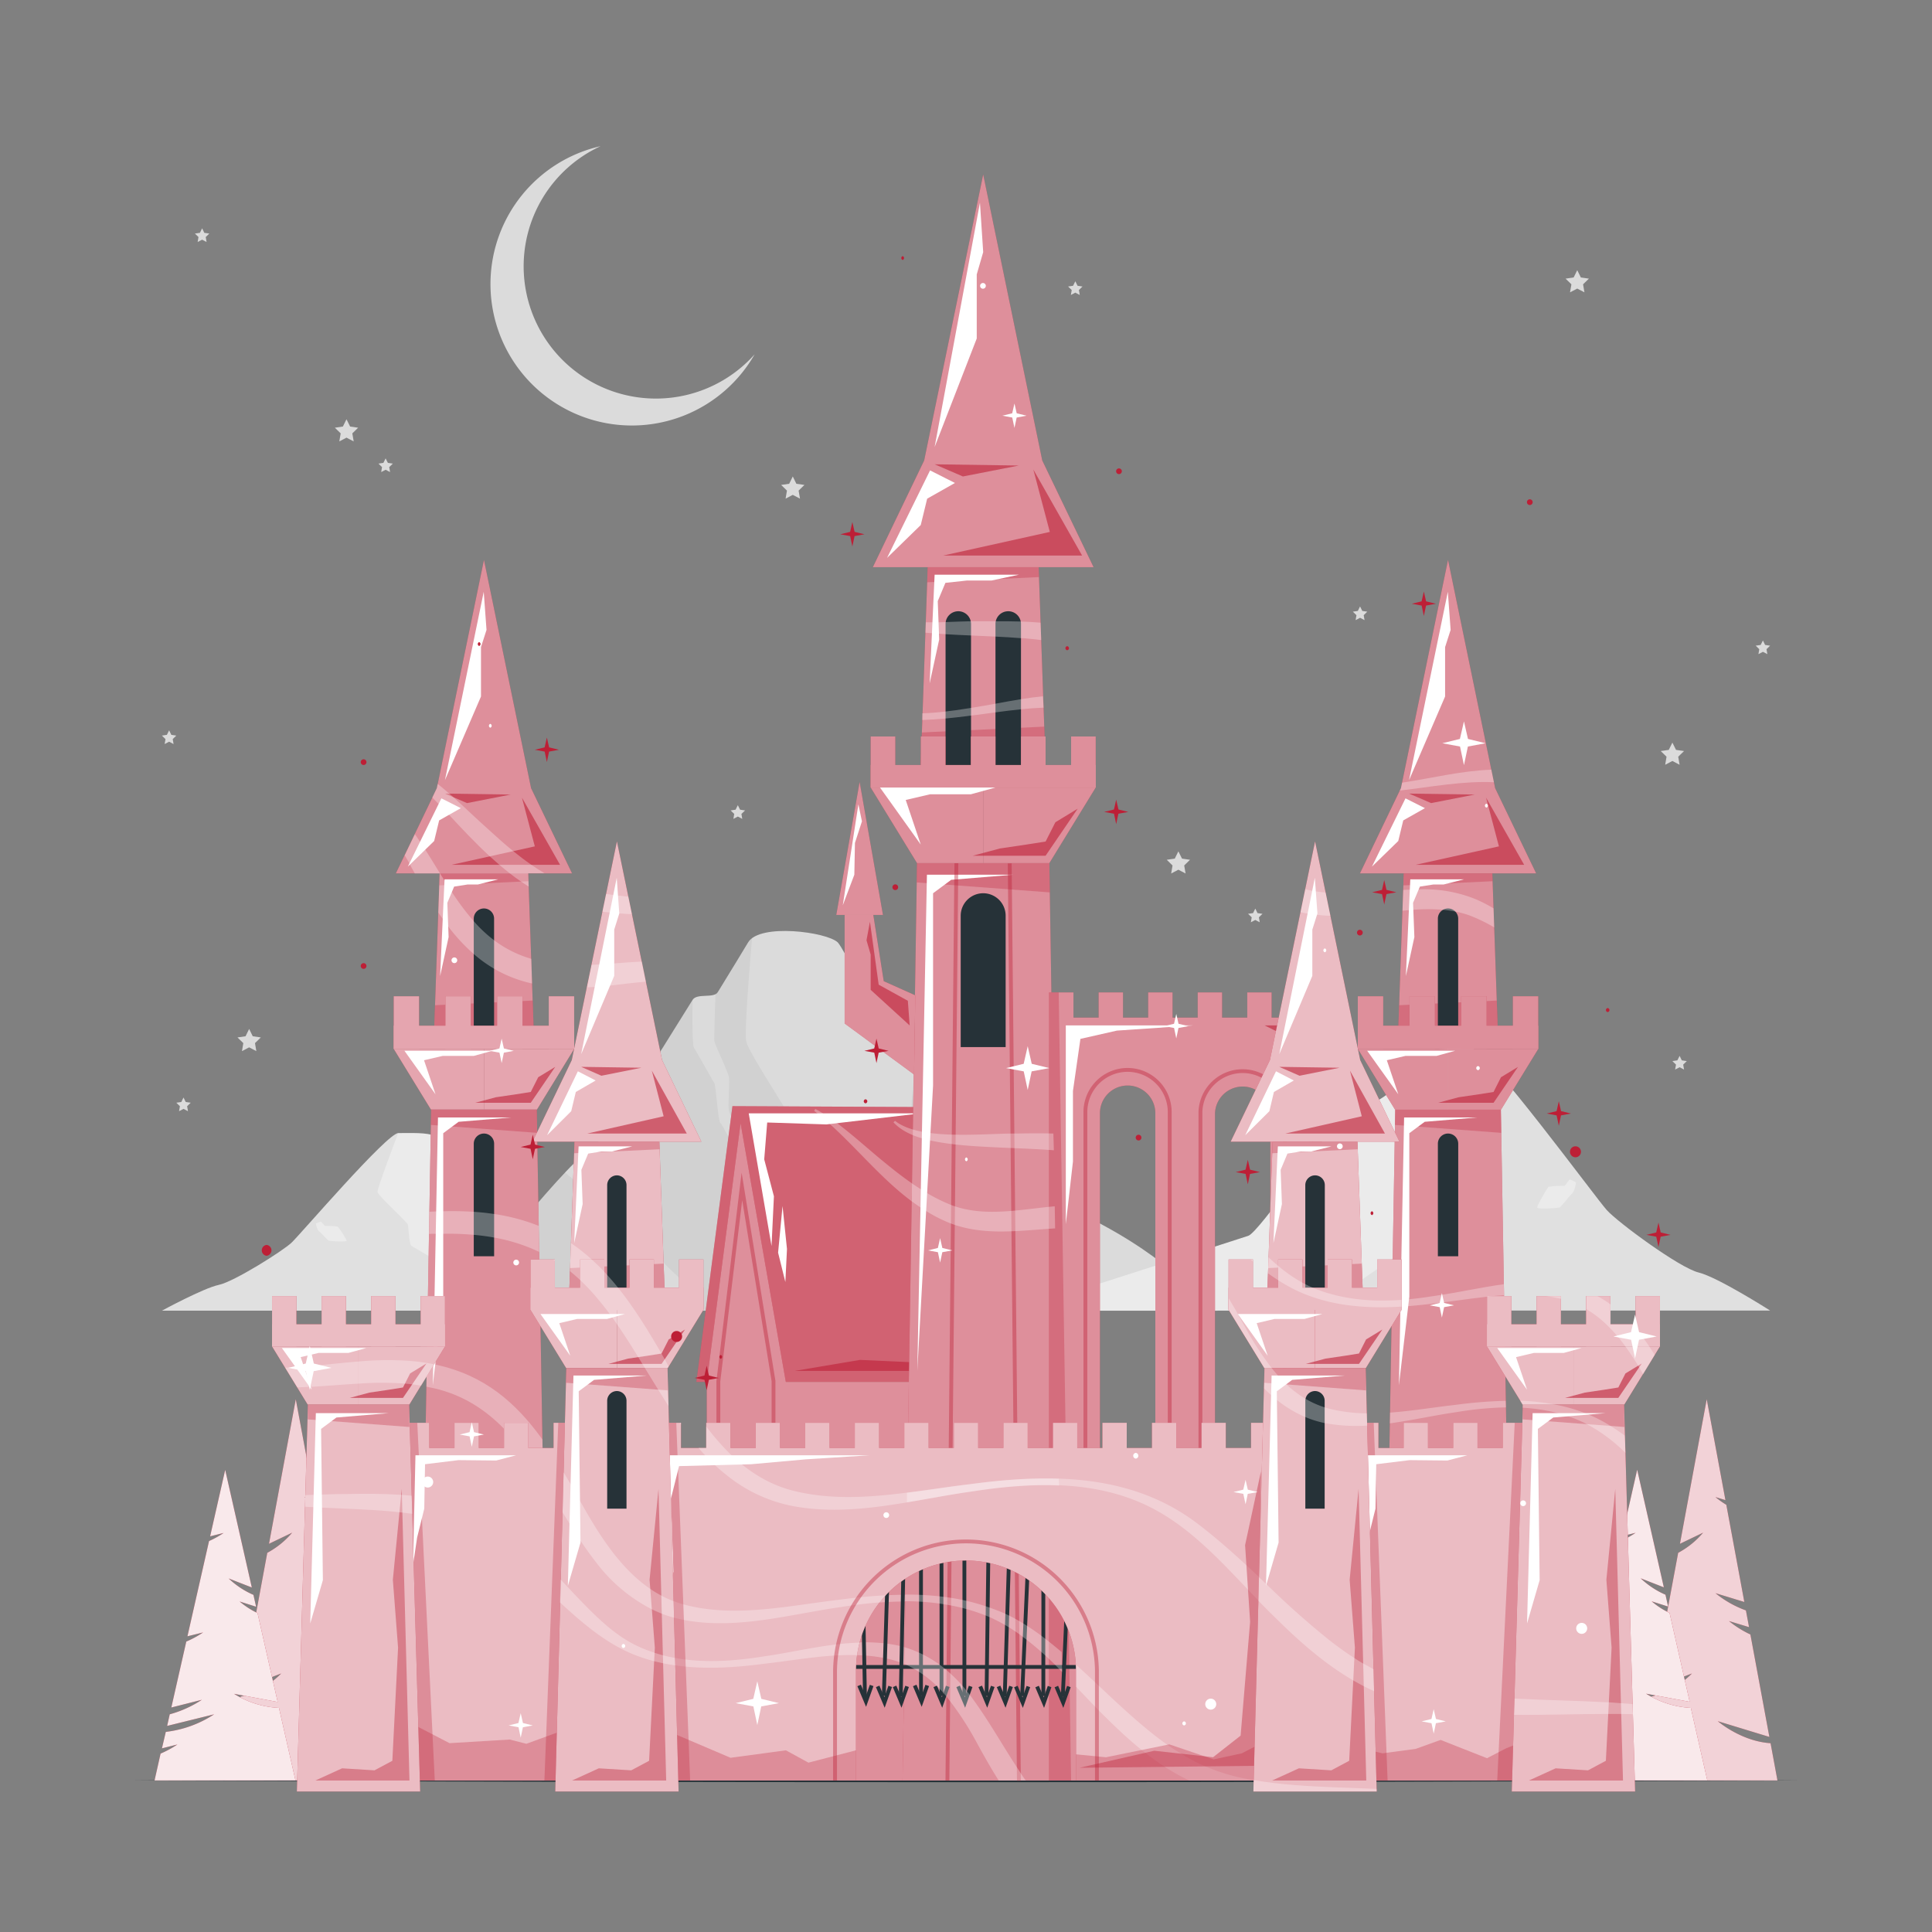 <svg xmlns="http://www.w3.org/2000/svg" viewBox="0 0 500 500"><rect x="0" y="0" width="500" height="500" fill="#808080" stroke="none"/><g id="freepik--background-complete--inject-15"><path d="M197,339.2s-42.51-11.62-47.9-13.13c-2.3-.65-16.57-18.57-17.86-19.62-2-1.63-8.69-3.34-12.25-6.34-.84-.71-6.18-5.75-6.62-6.09-1.35-1-6.6-.78-9.28-.78-2.92,0-25.3,26.15-27.63,28.35s-14.94,10.13-18.85,10.94S41.9,339.2,41.9,339.2Z" style="fill:#ebebeb"></path><path d="M106.44,322.39c-.54-.37-.71-4.65-.88-5.42s-7.79-7.55-7.86-8.52,5.35-15.21,5.35-15.21c-2.92,0-25.3,26.15-27.63,28.35l-.55.48-.36.28c-.45.35-1,.74-1.63,1.18-.18.13-.36.26-.55.38l-.9.61-.63.42-1,.65-.69.43c-.7.45-1.42.9-2.16,1.34a80.12,80.12,0,0,1-7.69,4.19l-.58.25-.54.22c-.26.11-.51.2-.74.28l-.44.13-.39.1c-.24,0-.51.12-.81.2l-.45.15-.49.16-.51.19-.54.21c-.37.14-.75.3-1.14.47s-.79.34-1.19.52l-.92.42-.31.14-.61.29-.31.15-.61.29c-3.56,1.72-6.78,3.48-6.78,3.48h93.16C125.68,333.78,106.84,322.65,106.44,322.39Zm-21.3-1.29c-.31-.08-2.33-2.38-2.62-2.46a3.55,3.55,0,0,1-.74-2,11.74,11.74,0,0,1,1.24-.48c.15,0,1,1.11,1.12,1.11a21.48,21.48,0,0,1,3.24.17,17.7,17.7,0,0,1,2.34,3.64C89.6,321.48,85.44,321.18,85.14,321.1Z" style="opacity:0.05"></path><path d="M116.31,339.2s29.78-37.81,35.86-41.2c4.63-2.59,17.63-24.15,27.06-39.22,1.14-1.83,5.49-.33,6.53-2,3.53-5.71,6.38-10.46,7.86-12.9,3-5,20.34-2.69,23.18,0,1.45,1.37,11.74,21.72,18.29,31.36,2.11,3.1,15.93,5.08,21.6,6.66,5.48,1.54,20.2,30.8,24.46,32.93,23.54,11.74,29.36,22.24,34,24.38H116.31Z" style="fill:#dbdbdb"></path><path d="M116.31,339.19h0Z" style="opacity:0.05"></path><path d="M116.31,339.19h0Z" style="opacity:0.05"></path><path d="M116.33,339.19H234.79c-7.15-5-22.41-15.87-23.74-18.2-1.75-3.06-4-25.14-4.67-28.07s-12.78-20.42-13.29-23.57,1.5-26.1,1.55-26.58h0l0,0-.13.1-.15.13-.14.12-.12.13-.13.15s0,0-.05.06l-.11.13-.06.1a1.3,1.3,0,0,0-.1.15l-.22.36-.23.39-.26.41c-.08.15-.17.3-.26.45-1.6,2.64-4,6.65-6.89,11.29a1.09,1.09,0,0,1-.13.17.62.62,0,0,1-.14.14.67.67,0,0,1-.19.14.83.83,0,0,1-.16.09s-.38,11.06-.3,12.05,3.58,8,3.79,9.53-.31,7.39,0,8.65c.2.73,3.7,8.42,4.62,10.3.25.51-2.52.18-2.59.18-.35,0-3.62-6.84-4.25-7.33s-1.15-9.68-1.59-10.37-4.7-8.31-5.26-9.14-.35-12.39-.35-12.39c-1.77,2.83-3.66,5.88-5.6,9l-1.46,2.34c-.17.25-.33.52-.49.78l-1.35,2.15L168.48,276c-.3.48-.61,1-.92,1.44l-.91,1.43-.9,1.4c-1.2,1.86-2.39,3.65-3.52,5.34l-.85,1.25c-2.15,3.16-4.13,5.89-5.8,7.88l-.79.92-.52.56-.3.31a10.15,10.15,0,0,1-.84.8s10.45,8.19,12,10.51,5.3,17.05,6.51,18.74,9.23,8.47,8.9,9-15.15-2.75-16.83-5.93-5.26-15.23-6.92-16.87c-1.26-1.25-7.29-6.72-10.56-9.3C132.23,318.61,116.92,338.64,116.33,339.19Z" style="opacity:0.05"></path><path d="M229.29,302.12c.46.37,8.94-2.06,9.45-2.23s3.27-7.52,3.81-7.39,7.55-2,8.5-3,3.39-8.07,3.39-8.07h0l-2.31-.66c-5.24-1.14-12.07-2.5-15.35-4.26-.18,1.53-1,9-.87,10.2s1.57,4.35,1.15,5.32S228.83,301.75,229.29,302.12Z" style="opacity:0.05"></path><path d="M262.69,339.2s53.57-17.14,60.36-19.37c2.9-1,20.88-27.4,22.51-28.94,2.54-2.41,10.95-4.93,15.44-9.35,1.05-1,7.78-8.49,8.34-9,1.7-1.48,8.32-1.16,11.7-1.16,3.68,0,31.88,38.57,34.82,41.81s18.83,14.95,23.75,16.14,18.49,9.84,18.49,9.84Z" style="fill:#ebebeb"></path><path d="M340.69,339.2H458.1s-4.06-2.59-8.54-5.13l-.77-.44-.39-.21-.78-.43-.38-.21-1.16-.61c-.51-.27-1-.53-1.51-.77s-1-.48-1.43-.69l-.67-.31-.65-.28-.61-.25-.58-.21c-.37-.12-.71-.23-1-.3l-.49-.14-.55-.2-.94-.4-.68-.33-.73-.38a96,96,0,0,1-9.69-6.18c-.93-.65-1.84-1.31-2.72-2-.3-.22-.59-.43-.87-.65l-1.26-1-.8-.61-1.13-.9-.7-.56c-.79-.65-1.48-1.23-2-1.75-.17-.14-.32-.28-.46-.41s-.51-.51-.69-.71c-2.94-3.24-31.14-41.81-34.82-41.81,0,0,6.82,21,6.74,22.43s-9.72,11.5-9.91,12.57-.43,7.45-1.11,8C376.26,314.79,352.51,331.2,340.69,339.2Zm57.14-26.7c-.1-.42,2.61-5.12,2.95-5.36a23.36,23.36,0,0,1,4.09-.25c.19,0,1.22-1.67,1.41-1.64a11.39,11.39,0,0,1,1.56.71,5.83,5.83,0,0,1-.93,2.91c-.36.12-2.92,3.51-3.3,3.63S398,313.06,397.83,312.5Z" style="opacity:0.05"></path><polygon points="304.96 220.32 305.9 222.21 307.98 222.51 306.47 223.98 306.83 226.06 304.96 225.08 303.1 226.06 303.45 223.98 301.95 222.51 304.03 222.21 304.96 220.32" style="fill:#dbdbdb"></polygon><polygon points="432.81 192.18 433.75 194.07 435.83 194.37 434.32 195.84 434.68 197.92 432.81 196.94 430.95 197.92 431.3 195.84 429.8 194.37 431.88 194.07 432.81 192.18" style="fill:#dbdbdb"></polygon><polygon points="408.19 69.92 409.12 71.81 411.21 72.11 409.7 73.58 410.05 75.66 408.19 74.68 406.32 75.66 406.68 73.58 405.17 72.11 407.26 71.81 408.19 69.92" style="fill:#dbdbdb"></polygon><polygon points="205.17 123.31 206.1 125.2 208.19 125.5 206.68 126.97 207.04 129.05 205.17 128.07 203.31 129.05 203.66 126.97 202.16 125.5 204.24 125.2 205.17 123.31" style="fill:#dbdbdb"></polygon><polygon points="64.48 266.29 65.41 268.18 67.5 268.49 65.99 269.96 66.34 272.03 64.48 271.05 62.62 272.03 62.97 269.96 61.46 268.49 63.55 268.18 64.48 266.29" style="fill:#dbdbdb"></polygon><polygon points="89.67 108.5 90.61 110.39 92.69 110.69 91.18 112.16 91.54 114.24 89.67 113.26 87.81 114.24 88.17 112.16 86.66 110.69 88.74 110.39 89.67 108.5" style="fill:#dbdbdb"></polygon><polygon points="52.31 59.09 52.88 60.26 54.17 60.44 53.24 61.35 53.46 62.63 52.31 62.03 51.15 62.63 51.37 61.35 50.44 60.44 51.73 60.26 52.31 59.09" style="fill:#dbdbdb"></polygon><polygon points="99.8 118.63 100.38 119.79 101.67 119.98 100.73 120.89 100.95 122.17 99.8 121.57 98.65 122.17 98.87 120.89 97.94 119.98 99.22 119.79 99.8 118.63" style="fill:#dbdbdb"></polygon><polygon points="190.95 208.38 191.53 209.55 192.82 209.74 191.88 210.65 192.1 211.93 190.95 211.32 189.8 211.93 190.02 210.65 189.09 209.74 190.37 209.55 190.95 208.38" style="fill:#dbdbdb"></polygon><polygon points="47.49 284.03 48.07 285.2 49.36 285.38 48.43 286.29 48.65 287.58 47.49 286.97 46.34 287.58 46.56 286.29 45.63 285.38 46.92 285.2 47.49 284.03" style="fill:#dbdbdb"></polygon><polygon points="351.98 156.94 352.56 158.11 353.85 158.3 352.92 159.21 353.14 160.49 351.98 159.88 350.83 160.49 351.05 159.21 350.12 158.3 351.41 158.11 351.98 156.94" style="fill:#dbdbdb"></polygon><polygon points="324.87 235.14 325.44 236.31 326.73 236.49 325.8 237.4 326.02 238.69 324.87 238.08 323.72 238.69 323.94 237.4 323 236.49 324.29 236.31 324.87 235.14" style="fill:#dbdbdb"></polygon><polygon points="434.68 273.26 435.25 274.42 436.54 274.61 435.61 275.52 435.83 276.8 434.68 276.2 433.52 276.8 433.75 275.52 432.81 274.61 434.1 274.42 434.68 273.26" style="fill:#dbdbdb"></polygon><polygon points="43.77 189.01 44.34 190.18 45.63 190.37 44.7 191.28 44.92 192.56 43.77 191.95 42.61 192.56 42.83 191.28 41.9 190.37 43.19 190.18 43.77 189.01" style="fill:#dbdbdb"></polygon><polygon points="278.29 72.79 278.87 73.96 280.15 74.15 279.22 75.06 279.44 76.34 278.29 75.73 277.14 76.34 277.36 75.06 276.42 74.15 277.71 73.96 278.29 72.79" style="fill:#dbdbdb"></polygon><polygon points="456.24 165.75 456.81 166.91 458.1 167.1 457.17 168.01 457.39 169.29 456.24 168.69 455.08 169.29 455.3 168.01 454.37 167.1 455.66 166.91 456.24 165.75" style="fill:#dbdbdb"></polygon><path d="M195.3,91.7a36.6,36.6,0,1,1-39.87-53.87A34.23,34.23,0,1,0,195.3,91.7Z" style="fill:#dbdbdb"></path></g><g id="freepik--Floor--inject-15"><path d="M34,460.77c138.38-.61,293.61-.62,432,0-138.38.62-293.61.61-432,0Z" style="fill:#263238"></path></g><g id="freepik--Trees--inject-15"><path d="M423.35,460.77H460l-1.78-9.63c-7.67-.5-13.66-5.7-13.66-5.7l13.35,4.07L453,423a26.67,26.67,0,0,1-5.56-3.48l5.21,1.58-.81-4.33a26.86,26.86,0,0,1-7.88-4.46l7.47,2.28-4.66-25.15a23.18,23.18,0,0,1-2.82-2l2.59.79-4.84-26.1-6.93,37.4,6-2.88a22.24,22.24,0,0,1-6.46,5.22h0L427.75,437l10.13-3.91a22.27,22.27,0,0,1-10.52,6l-.67,3.6,5.45-1.24a19.86,19.86,0,0,1-5.81,3.23Z" style="fill:#BD1F36"></path><g style="opacity:0.8"><path d="M423.35,460.77H460l-1.78-9.63c-7.67-.5-13.66-5.7-13.66-5.7l13.35,4.07L453,423a26.67,26.67,0,0,1-5.56-3.48l5.21,1.58-.81-4.33a26.86,26.86,0,0,1-7.88-4.46l7.47,2.28-4.66-25.15a23.18,23.18,0,0,1-2.82-2l2.59.79-4.84-26.1-6.93,37.4,6-2.88a22.24,22.24,0,0,1-6.46,5.22h0L427.75,437l10.13-3.91a22.27,22.27,0,0,1-10.52,6l-.67,3.6,5.45-1.24a19.86,19.86,0,0,1-5.81,3.23Z" style="fill:#fff"></path></g><path d="M58.25,460.77H94.87l-1.79-9.63c-7.67-.5-13.65-5.7-13.65-5.7l13.34,4.07L87.85,423a26.67,26.67,0,0,1-5.56-3.48l5.21,1.58-.81-4.33a26.86,26.86,0,0,1-7.88-4.46l7.48,2.28-4.67-25.15a23.18,23.18,0,0,1-2.82-2l2.6.79-4.85-26.1-6.93,37.4,6-2.88a22.34,22.34,0,0,1-6.45,5.22h0L62.66,437l10.12-3.91a22.25,22.25,0,0,1-10.51,6l-.68,3.6,5.46-1.24a20,20,0,0,1-5.82,3.23Z" style="fill:#BD1F36"></path><g style="opacity:0.8"><path d="M58.25,460.77H94.87l-1.79-9.63c-7.67-.5-13.65-5.7-13.65-5.7l13.34,4.07L87.85,423a26.67,26.67,0,0,1-5.56-3.48l5.21,1.58-.81-4.33a26.86,26.86,0,0,1-7.88-4.46l7.48,2.28-4.67-25.15a23.18,23.18,0,0,1-2.82-2l2.6.79-4.85-26.1-6.93,37.4,6-2.88a22.34,22.34,0,0,1-6.45,5.22h0L62.66,437l10.12-3.91a22.25,22.25,0,0,1-10.51,6l-.68,3.6,5.46-1.24a20,20,0,0,1-5.82,3.23Z" style="fill:#fff"></path></g><path d="M405.42,460.77h36.43L437.59,442A24.3,24.3,0,0,1,426,438.32l11.29,2.1-5.21-23a20.85,20.85,0,0,1-4.64-3l4.27,1.36-.69-3.07a22.11,22.11,0,0,1-6.42-4.25l6,2.34-6.9-30.44-3.9,17.2,3.5-.87a25.28,25.28,0,0,1-3.78,2.09l-5.59,24.65,4.06-1a26.16,26.16,0,0,1-4.36,2.37l-3.87,17.06,7.91-2a29,29,0,0,1-8.32,3.76l-.67,3,12.16-3a28.85,28.85,0,0,1-12.51,4.55l-1,4.26,4-1a26.77,26.77,0,0,1-4.35,2.36Z" style="fill:#BD1F36"></path><path d="M405.42,460.77h36.43L437.59,442A24.3,24.3,0,0,1,426,438.32l11.29,2.1-5.21-23a20.85,20.85,0,0,1-4.64-3l4.27,1.36-.69-3.07a22.11,22.11,0,0,1-6.42-4.25l6,2.34-6.9-30.44-3.9,17.2,3.5-.87a25.28,25.28,0,0,1-3.78,2.09l-5.59,24.65,4.06-1a26.16,26.16,0,0,1-4.36,2.37l-3.87,17.06,7.91-2a29,29,0,0,1-8.32,3.76l-.67,3,12.16-3a28.85,28.85,0,0,1-12.51,4.55l-1,4.26,4-1a26.77,26.77,0,0,1-4.35,2.36Z" style="fill:#fff;opacity:0.9"></path><path d="M195.3,460.77h30.6L222.32,445a20.43,20.43,0,0,1-9.78-3.05l9.48,1.76-4.37-19.31a17.88,17.88,0,0,1-3.9-2.48l3.59,1.13-.58-2.57a18.5,18.5,0,0,1-5.39-3.57l5,2-5.79-25.56-3.27,14.44,2.94-.73a21.86,21.86,0,0,1-3.17,1.76l-4.7,20.69,3.41-.85a22.73,22.73,0,0,1-3.66,2l-3.26,14.33,6.65-1.65a24.34,24.34,0,0,1-7,3.16l-.56,2.49,10.21-2.55a24.26,24.26,0,0,1-10.5,3.83l-.81,3.57,3.4-.84a22.73,22.73,0,0,1-3.66,2Z" style="fill:#BD1F36"></path><path d="M195.3,460.77h30.6L222.32,445a20.43,20.43,0,0,1-9.78-3.05l9.48,1.76-4.37-19.31a17.88,17.88,0,0,1-3.9-2.48l3.59,1.13-.58-2.57a18.5,18.5,0,0,1-5.39-3.57l5,2-5.79-25.56-3.27,14.44,2.94-.73a21.86,21.86,0,0,1-3.17,1.76l-4.7,20.69,3.41-.85a22.73,22.73,0,0,1-3.66,2l-3.26,14.33,6.65-1.65a24.34,24.34,0,0,1-7,3.16l-.56,2.49,10.21-2.55a24.26,24.26,0,0,1-10.5,3.83l-.81,3.57,3.4-.84a22.73,22.73,0,0,1-3.66,2Z" style="fill:#fff;opacity:0.9"></path><path d="M294,460.77h30.6L321,445a20.36,20.36,0,0,1-9.77-3.05l9.48,1.76-4.38-19.31a17.82,17.82,0,0,1-3.89-2.48L316,423l-.58-2.57a18.41,18.41,0,0,1-5.4-3.57l5,2-5.79-25.56L306,407.73,309,407a21.18,21.18,0,0,1-3.17,1.76l-4.7,20.69,3.41-.85a22.73,22.73,0,0,1-3.66,2l-3.25,14.33,6.64-1.65a24.2,24.2,0,0,1-7,3.16l-.57,2.49,10.22-2.55a24.27,24.27,0,0,1-10.51,3.83l-.81,3.57,3.4-.84a22.73,22.73,0,0,1-3.66,2Z" style="fill:#BD1F36"></path><path d="M294,460.77h30.6L321,445a20.36,20.36,0,0,1-9.77-3.05l9.48,1.76-4.38-19.31a17.82,17.82,0,0,1-3.89-2.48L316,423l-.58-2.57a18.41,18.41,0,0,1-5.4-3.57l5,2-5.79-25.56L306,407.73,309,407a21.18,21.18,0,0,1-3.17,1.76l-4.7,20.69,3.41-.85a22.73,22.73,0,0,1-3.66,2l-3.25,14.33,6.64-1.65a24.2,24.2,0,0,1-7,3.16l-.57,2.49,10.22-2.55a24.27,24.27,0,0,1-10.51,3.83l-.81,3.57,3.4-.84a22.73,22.73,0,0,1-3.66,2Z" style="fill:#fff;opacity:0.8"></path><path d="M87.38,460.77h36.43L119.55,442a24.3,24.3,0,0,1-11.64-3.64l11.29,2.1-5.21-23a20.8,20.8,0,0,1-4.63-3l4.27,1.36-.69-3.07a22,22,0,0,1-6.43-4.25l6,2.34-6.9-30.44-3.9,17.2,3.5-.87a25.44,25.44,0,0,1-3.77,2.09l-5.59,24.65,4-1a26.16,26.16,0,0,1-4.36,2.37l-3.87,17.06,7.91-2a29,29,0,0,1-8.32,3.76l-.67,3,12.16-3a28.85,28.85,0,0,1-12.51,4.55l-1,4.26,4-1A27.2,27.2,0,0,1,89,453.78Z" style="fill:#BD1F36"></path><path d="M87.38,460.77h36.43L119.55,442a24.3,24.3,0,0,1-11.64-3.64l11.29,2.1-5.21-23a20.8,20.8,0,0,1-4.63-3l4.27,1.36-.69-3.07a22,22,0,0,1-6.43-4.25l6,2.34-6.9-30.44-3.9,17.2,3.5-.87a25.44,25.44,0,0,1-3.77,2.09l-5.59,24.65,4-1a26.16,26.16,0,0,1-4.36,2.37l-3.87,17.06,7.91-2a29,29,0,0,1-8.32,3.76l-.67,3,12.16-3a28.85,28.85,0,0,1-12.51,4.55l-1,4.26,4-1A27.2,27.2,0,0,1,89,453.78Z" style="fill:#fff;opacity:0.9"></path><path d="M40,460.77H76.47L72.2,442a24.24,24.24,0,0,1-11.63-3.64l11.29,2.1-5.21-23a20.85,20.85,0,0,1-4.64-3l4.27,1.36-.69-3.07a22.11,22.11,0,0,1-6.42-4.25l6,2.34-6.89-30.44-3.9,17.2,3.5-.87a25.28,25.28,0,0,1-3.78,2.09l-5.59,24.65,4.06-1a26.7,26.7,0,0,1-4.36,2.37l-3.87,17.06,7.91-2a29.14,29.14,0,0,1-8.32,3.76l-.67,3,12.16-3a28.85,28.85,0,0,1-12.51,4.55l-1,4.26,4-1a26.77,26.77,0,0,1-4.35,2.36Z" style="fill:#BD1F36"></path><path d="M40,460.77H76.47L72.2,442a24.24,24.24,0,0,1-11.63-3.64l11.29,2.1-5.21-23a20.85,20.85,0,0,1-4.64-3l4.27,1.36-.69-3.07a22.11,22.11,0,0,1-6.42-4.25l6,2.34-6.89-30.44-3.9,17.2,3.5-.87a25.28,25.28,0,0,1-3.78,2.09l-5.59,24.65,4.06-1a26.7,26.7,0,0,1-4.36,2.37l-3.87,17.06,7.91-2a29.14,29.14,0,0,1-8.32,3.76l-.67,3,12.16-3a28.85,28.85,0,0,1-12.51,4.55l-1,4.26,4-1a26.77,26.77,0,0,1-4.35,2.36Z" style="fill:#fff;opacity:0.9"></path></g><g id="freepik--Castle--inject-15"><polygon points="256.45 286.59 256.45 357.64 180.22 357.64 189.56 286.27 256.45 286.59" style="fill:#BD1F36"></polygon><polygon points="256.45 286.59 256.45 357.64 180.22 357.64 189.56 286.27 256.45 286.59" style="fill:#fff;opacity:0.3"></polygon><polygon points="256.45 357.64 256.45 460.8 182.91 460.8 182.91 357.64 191.66 290.68 203.37 357.64 256.45 357.64" style="fill:#BD1F36"></polygon><g style="opacity:0.5"><polygon points="256.45 357.64 256.45 460.8 182.91 460.8 182.91 357.64 191.66 290.68 203.37 357.64 256.45 357.64" style="fill:#fff"></polygon></g><polygon points="186.41 460.81 185.41 460.81 185.41 357.43 191.93 303.48 200.68 357.35 200.69 460.8 199.69 460.8 199.69 357.43 192.08 310.6 186.41 357.49 186.41 460.81" style="fill:#BD1F36;opacity:0.4"></polygon><polygon points="205.65 354.79 222.56 351.94 237.9 352.64 249.28 348.96 254.81 289.2 254.43 354.79 205.65 354.79" style="fill:#BD1F36;opacity:0.6"></polygon><polygon points="193.77 288.13 199.67 322.47 200.29 309.6 197.78 300.04 198.55 290.5 213.87 291 238.31 288.13 193.77 288.13" style="fill:#fff"></polygon><polygon points="202.52 312.12 201.37 324.19 203.25 331.79 203.67 323.25 202.52 312.12" style="fill:#fff"></polygon><g style="opacity:0.3"><path d="M256.45,446.72V457.5c-1.36-2.3-2.7-4.72-4.06-7.23-5.3-9.27-11.39-18.21-22-20.83-9.86-2.39-20.19-.41-30.19.86l-2.08.24a117.35,117.35,0,0,1-12.2,1c-1,0-2,0-3,0v-1.73c1,0,2,0,3,0a89.8,89.8,0,0,0,11.93-1.21c.78-.11,1.57-.24,2.35-.37,10.16-1.66,20.57-4.43,31-2.6,7.8,1.3,14.67,6.36,19.38,12.5C252.75,441,254.66,443.89,256.45,446.72Z" style="fill:#fff"></path><path d="M256.45,313.59v5.06a32.09,32.09,0,0,1-11.69-2.56c-14-6.12-22.41-19.59-34.06-28.6L211,287c5.63,2.91,12.57,9.49,17.54,13.52,5.49,4.53,11.34,8.91,18,11.45A29.37,29.37,0,0,0,256.45,313.59Z" style="fill:#fff"></path><path d="M256.45,293.52v3.34c-1.35-.06-2.69-.14-4-.22a80.55,80.55,0,0,1-11.09-1.37c-3.66-.79-7.52-2-10.13-4.81l.39-.4C236.72,294.14,247.73,293.82,256.45,293.52Z" style="fill:#fff"></path><path d="M256.45,416.16v2.5l-.06,0c-12.2-5.34-25.87-4.77-38.84-2.71-5.73.81-11.53,2-17.36,2.93a86.78,86.78,0,0,1-14.28,1.24c-1,0-2,0-3-.11v-3.57c1,.12,2,.22,3,.28a80.37,80.37,0,0,0,14.28-.46c5.73-.62,11.46-1.56,17.09-2.22C230.2,412.3,243.92,411.64,256.45,416.16Z" style="fill:#fff"></path><path d="M256.45,383.47v1.84c-1.75.21-3.5.45-5.23.73-15.05,2.12-30.5,6.61-45.93,3.75a35.29,35.29,0,0,1-5.1-1.3A42.07,42.07,0,0,1,185.91,380c-1-.92-2-1.89-3-2.9v-7.75c1,1.27,2,2.52,3,3.72a41.18,41.18,0,0,0,14.28,11,32.74,32.74,0,0,0,5.93,2c14.71,3.42,30-.16,44.84-1.9C252.77,383.89,254.61,383.67,256.45,383.47Z" style="fill:#fff"></path></g><polygon points="268.8 146.79 240.09 146.79 238.29 197.98 270.6 197.98 268.8 146.79" style="fill:#BD1F36"></polygon><polygon points="268.8 146.79 240.09 146.79 238.29 197.98 270.6 197.98 268.8 146.79" style="fill:#fff;opacity:0.5"></polygon><polygon points="238.29 197.98 270.6 197.98 270.25 188.05 238.59 189.56 238.29 197.98" style="fill:#BD1F36;opacity:0.3"></polygon><path d="M248,158.19h0a3.29,3.29,0,0,0-3.29,3.29V198h6.59v-36.5A3.29,3.29,0,0,0,248,158.19Z" style="fill:#263238"></path><path d="M260.93,158.19h0a3.29,3.29,0,0,0-3.3,3.29V198h6.6v-36.5A3.29,3.29,0,0,0,260.93,158.19Z" style="fill:#263238"></path><polygon points="240.09 146.79 268.8 146.79 268.89 149.35 239.95 150.7 240.09 146.79" style="fill:#BD1F36;opacity:0.3"></polygon><polygon points="240.59 176.87 241.88 148.74 263.68 148.74 256.6 150.24 250.3 150.24 244.67 150.84 242.69 155.57 243.06 165.51 240.59 176.87" style="fill:#fff"></polygon><polygon points="233.58 460.8 275.31 460.8 271.57 223.38 237.33 223.38 233.58 460.8" style="fill:#BD1F36"></polygon><polygon points="233.58 460.8 275.31 460.8 271.57 223.38 237.33 223.38 233.58 460.8" style="fill:#fff;opacity:0.5"></polygon><polygon points="237.25 228.37 271.69 230.95 271.57 223.38 237.33 223.38 237.25 228.37" style="fill:#BD1F36;opacity:0.3"></polygon><polygon points="239.89 226.38 237.4 354.79 241.48 280.88 241.48 231.17 246.16 227.7 262.11 226.38 239.89 226.38" style="fill:#fff"></polygon><rect x="262.04" y="223.38" width="1" height="237.43" transform="matrix(1, -0.01, 0.01, 1, -3.46, 2.68)" style="fill:#BD1F36;opacity:0.4"></rect><rect x="127.64" y="341.59" width="237.43" height="1" transform="translate(-98.13 585.1) rotate(-89.44)" style="fill:#BD1F36;opacity:0.4"></rect><rect x="225.33" y="190.6" width="6.37" height="13.2" style="fill:#BD1F36"></rect><rect x="238.3" y="190.6" width="6.37" height="13.2" style="fill:#BD1F36"></rect><rect x="251.26" y="190.6" width="6.37" height="13.2" style="fill:#BD1F36"></rect><rect x="264.23" y="190.6" width="6.37" height="13.2" style="fill:#BD1F36"></rect><rect x="277.2" y="190.6" width="6.37" height="13.2" style="fill:#BD1F36"></rect><polygon points="225.33 203.81 254.45 203.81 254.45 223.38 237.33 223.38 225.33 203.81" style="fill:#BD1F36"></polygon><polygon points="283.57 203.81 254.45 203.81 254.45 223.38 271.57 223.38 283.57 203.81" style="fill:#BD1F36"></polygon><rect x="225.33" y="197.98" width="58.24" height="5.82" style="fill:#BD1F36"></rect><g style="opacity:0.5"><rect x="225.33" y="190.6" width="6.37" height="13.2" style="fill:#fff"></rect><rect x="238.3" y="190.6" width="6.37" height="13.2" style="fill:#fff"></rect><rect x="251.26" y="190.6" width="6.37" height="13.2" style="fill:#fff"></rect><rect x="264.23" y="190.6" width="6.37" height="13.2" style="fill:#fff"></rect><rect x="277.2" y="190.6" width="6.37" height="13.2" style="fill:#fff"></rect><polygon points="225.33 203.81 254.45 203.81 254.45 223.38 237.33 223.38 225.33 203.81" style="fill:#fff"></polygon><polygon points="283.57 203.81 254.45 203.81 254.45 223.38 271.57 223.38 283.57 203.81" style="fill:#fff"></polygon><rect x="225.33" y="197.98" width="58.24" height="5.82" style="fill:#fff"></rect></g><polygon points="227.74 203.81 257.63 203.81 251.26 205.56 240.7 205.56 234.4 207.03 238.29 218.57 227.74 203.81" style="fill:#fff"></polygon><polygon points="251.77 221.46 270.6 221.46 278.9 209.29 273.13 212.8 270.6 217.79 265.62 218.57 258.75 219.59 251.77 221.46" style="fill:#BD1F36;opacity:0.6"></polygon><path d="M254.45,231.17h0a5.83,5.83,0,0,0-5.82,5.82v34h11.63V237A5.82,5.82,0,0,0,254.45,231.17Z" style="fill:#263238"></path><polygon points="236.88 257.59 236.56 278.08 218.59 264.88 218.59 236.79 226.01 236.79 228.71 253.93 236.88 257.59" style="fill:#BD1F36"></polygon><polygon points="228.51 236.79 216.43 236.79 222.47 202.38 228.51 236.79" style="fill:#BD1F36"></polygon><g style="opacity:0.5"><polygon points="228.51 236.79 216.43 236.79 222.47 202.38 228.51 236.79" style="fill:#fff"></polygon></g><polygon points="236.88 257.59 236.56 278.08 218.59 264.88 218.59 236.79 226.01 236.79 228.71 253.93 236.88 257.59" style="fill:#fff;opacity:0.5"></polygon><polygon points="222.15 208.16 218.11 234.29 221.1 226.38 221.26 218.15 223.07 212.56 222.15 208.16" style="fill:#fff"></polygon><polygon points="225.14 238.55 227.4 254.83 234.95 259 235.42 265.38 225.33 256.17 225.33 247.04 224.25 243.34 225.14 238.55" style="fill:#BD1F36;opacity:0.6"></polygon><polygon points="283.02 146.79 225.89 146.79 239.18 119.16 254.45 45.17 269.73 119.16 283.02 146.79" style="fill:#BD1F36"></polygon><g style="opacity:0.5"><polygon points="283.02 146.79 225.89 146.79 239.18 119.16 254.45 45.17 269.73 119.16 283.02 146.79" style="fill:#fff"></polygon></g><g style="opacity:0.6"><polygon points="244.08 143.78 271.69 137.66 267.42 121.5 280.05 143.78 244.08 143.78" style="fill:#BD1F36"></polygon><polygon points="241.88 120.16 263.68 120.48 249.2 123.31 241.88 120.16" style="fill:#BD1F36"></polygon></g><polygon points="253.61 52.45 241.88 115.69 252.78 87.6 252.78 71.02 254.45 65.25 253.61 52.45" style="fill:#fff"></polygon><polygon points="240.7 121.74 247.14 124.99 239.95 129.06 238.29 135.88 229.57 144.38 240.7 121.74" style="fill:#fff"></polygon><polygon points="386.21 226.02 363.29 226.02 361.86 266.88 387.64 266.88 386.21 226.02" style="fill:#BD1F36"></polygon><polygon points="386.21 226.02 363.29 226.02 361.86 266.88 387.64 266.88 386.21 226.02" style="fill:#fff;opacity:0.5"></polygon><polygon points="361.86 266.88 387.64 266.88 387.37 258.94 362.1 260.15 361.86 266.88" style="fill:#BD1F36;opacity:0.3"></polygon><path d="M374.75,235.11h0a2.63,2.63,0,0,0-2.63,2.63v29.13h5.26V237.74A2.63,2.63,0,0,0,374.75,235.11Z" style="fill:#263238"></path><polygon points="363.29 226.02 386.21 226.02 386.28 228.06 363.19 229.14 363.29 226.02" style="fill:#BD1F36;opacity:0.3"></polygon><polygon points="363.84 252.62 364.98 227.58 378.87 227.58 373.59 228.91 370.94 228.91 367.47 229.45 365.7 233.65 366.04 242.51 363.84 252.62" style="fill:#fff"></polygon><polygon points="358.1 460.8 391.4 460.8 388.42 287.15 361.09 287.15 358.1 460.8" style="fill:#BD1F36"></polygon><polygon points="358.1 460.8 391.4 460.8 388.42 287.15 361.09 287.15 358.1 460.8" style="fill:#fff;opacity:0.5"></polygon><polygon points="361.02 291.13 388.51 293.18 388.42 287.15 361.09 287.15 361.02 291.13" style="fill:#BD1F36;opacity:0.3"></polygon><polygon points="363.38 289.2 362.04 358.5 364.73 335.57 364.73 293.27 368.71 290.32 382.28 289.2 363.38 289.2" style="fill:#fff"></polygon><path d="M374.75,293.36h0a2.63,2.63,0,0,0-2.63,2.63v29.13h5.27V296A2.64,2.64,0,0,0,374.75,293.36Z" style="fill:#263238"></path><rect x="351.4" y="257.83" width="6.57" height="13.62" style="fill:#BD1F36"></rect><rect x="364.78" y="257.83" width="6.57" height="13.62" style="fill:#BD1F36"></rect><rect x="378.16" y="257.83" width="6.57" height="13.62" style="fill:#BD1F36"></rect><rect x="391.53" y="257.83" width="6.57" height="13.62" style="fill:#BD1F36"></rect><polygon points="351.4 271.45 374.75 271.45 374.75 287.15 361.02 287.15 351.4 271.45" style="fill:#BD1F36"></polygon><polygon points="398.11 271.45 374.75 271.45 374.75 287.15 388.48 287.15 398.11 271.45" style="fill:#BD1F36"></polygon><rect x="351.4" y="265.44" width="46.7" height="6.01" style="fill:#BD1F36"></rect><g style="opacity:0.5"><rect x="351.4" y="257.83" width="6.57" height="13.62" style="fill:#fff"></rect><rect x="364.78" y="257.83" width="6.57" height="13.62" style="fill:#fff"></rect><rect x="378.16" y="257.83" width="6.57" height="13.62" style="fill:#fff"></rect><rect x="391.53" y="257.83" width="6.57" height="13.62" style="fill:#fff"></rect><polygon points="351.4 271.45 374.75 271.45 374.75 287.15 361.02 287.15 351.4 271.45" style="fill:#fff"></polygon><polygon points="398.11 271.45 374.75 271.45 374.75 287.15 388.48 287.15 398.11 271.45" style="fill:#fff"></polygon><rect x="351.4" y="265.44" width="46.7" height="6.01" style="fill:#fff"></rect></g><polygon points="353.82 271.93 376.63 271.93 371.77 273.27 363.71 273.27 358.91 274.39 361.88 283.2 353.82 271.93" style="fill:#fff"></polygon><polygon points="372.16 285.4 386.53 285.4 392.86 276.11 388.45 278.79 386.53 282.6 382.73 283.2 377.49 283.97 372.16 285.4" style="fill:#BD1F36;opacity:0.6"></polygon><polygon points="397.55 226.02 351.96 226.02 362.56 203.97 374.75 144.91 386.94 203.97 397.55 226.02" style="fill:#BD1F36"></polygon><g style="opacity:0.5"><polygon points="397.55 226.02 351.96 226.02 362.56 203.97 374.75 144.91 386.94 203.97 397.55 226.02" style="fill:#fff"></polygon></g><g style="opacity:0.6"><polygon points="366.38 223.81 387.92 219.04 384.59 206.43 394.45 223.81 366.38 223.81" style="fill:#BD1F36"></polygon><polygon points="364.66 205.38 381.67 205.63 370.37 207.84 364.66 205.38" style="fill:#BD1F36"></polygon></g><polygon points="374.7 153.15 364.66 201.9 373.99 180.25 373.99 167.47 375.42 163.02 374.7 153.15" style="fill:#fff"></polygon><polygon points="363.74 206.61 368.77 209.15 363.16 212.32 361.87 217.65 355.06 224.28 363.74 206.61" style="fill:#fff"></polygon><polygon points="148.04 226.02 102.45 226.02 113.06 203.97 125.25 144.91 137.44 203.97 148.04 226.02" style="fill:#BD1F36"></polygon><polygon points="136.7 226.02 113.78 226.02 112.35 266.88 138.13 266.88 136.7 226.02" style="fill:#BD1F36"></polygon><polygon points="136.7 226.02 113.78 226.02 112.35 266.88 138.13 266.88 136.7 226.02" style="fill:#fff;opacity:0.5"></polygon><polygon points="112.35 266.88 138.13 266.88 137.86 258.94 112.59 260.15 112.35 266.88" style="fill:#BD1F36;opacity:0.3"></polygon><path d="M125.24,235.11h0a2.63,2.63,0,0,0-2.63,2.63v29.13h5.26V237.74A2.63,2.63,0,0,0,125.24,235.11Z" style="fill:#263238"></path><polygon points="113.78 226.02 136.7 226.02 136.77 228.06 113.67 229.14 113.78 226.02" style="fill:#BD1F36;opacity:0.3"></polygon><polygon points="108.59 460.8 141.9 460.8 138.91 287.15 111.58 287.15 108.59 460.8" style="fill:#BD1F36"></polygon><polygon points="108.59 460.8 141.9 460.8 138.91 287.15 111.58 287.15 108.59 460.8" style="fill:#fff;opacity:0.5"></polygon><polygon points="111.52 291.13 139 293.18 138.91 287.15 111.58 287.15 111.52 291.13" style="fill:#BD1F36;opacity:0.3"></polygon><path d="M125.25,293.36h0a2.64,2.64,0,0,0-2.64,2.63v29.13h5.27V296A2.63,2.63,0,0,0,125.25,293.36Z" style="fill:#263238"></path><rect x="101.89" y="257.83" width="6.57" height="13.62" style="fill:#BD1F36"></rect><rect x="115.27" y="257.83" width="6.57" height="13.62" style="fill:#BD1F36"></rect><rect x="128.65" y="257.83" width="6.57" height="13.62" style="fill:#BD1F36"></rect><rect x="142.02" y="257.83" width="6.57" height="13.62" style="fill:#BD1F36"></rect><polygon points="101.89 271.45 125.25 271.45 125.25 287.15 111.52 287.15 101.89 271.45" style="fill:#BD1F36"></polygon><polygon points="148.6 271.45 125.25 271.45 125.25 287.15 138.97 287.15 148.6 271.45" style="fill:#BD1F36"></polygon><rect x="101.89" y="265.44" width="46.7" height="6.01" style="fill:#BD1F36"></rect><g style="opacity:0.6"><rect x="101.89" y="257.83" width="6.57" height="13.62" style="fill:#fff"></rect><rect x="115.27" y="257.83" width="6.57" height="13.62" style="fill:#fff"></rect><rect x="128.65" y="257.83" width="6.57" height="13.62" style="fill:#fff"></rect><rect x="142.02" y="257.83" width="6.57" height="13.62" style="fill:#fff"></rect><polygon points="101.89 271.45 125.25 271.45 125.25 287.15 111.52 287.15 101.89 271.45" style="fill:#fff"></polygon><polygon points="148.6 271.45 125.25 271.45 125.25 287.15 138.97 287.15 148.6 271.45" style="fill:#fff"></polygon><rect x="101.89" y="265.44" width="46.7" height="6.01" style="fill:#fff"></rect></g><polygon points="104.66 271.93 127.47 271.93 122.61 273.27 114.55 273.27 109.74 274.39 112.71 283.2 104.66 271.93" style="fill:#fff"></polygon><polygon points="122.99 285.4 137.36 285.4 143.69 276.11 139.29 278.79 137.36 282.6 133.56 283.2 128.32 283.97 122.99 285.4" style="fill:#BD1F36;opacity:0.6"></polygon><g style="opacity:0.5"><polygon points="148.04 226.02 102.45 226.02 113.06 203.97 125.25 144.91 137.44 203.97 148.04 226.02" style="fill:#fff"></polygon></g><g style="opacity:0.6"><polygon points="116.87 223.81 138.41 219.04 135.08 206.43 144.94 223.81 116.87 223.81" style="fill:#BD1F36"></polygon><polygon points="115.15 205.38 132.16 205.63 120.86 207.84 115.15 205.38" style="fill:#BD1F36"></polygon></g><polygon points="125.19 153.15 115.15 201.9 124.48 180.25 124.48 167.47 125.91 163.02 125.19 153.15" style="fill:#fff"></polygon><polygon points="114.23 206.61 119.26 209.15 113.65 212.32 112.36 217.65 105.55 224.28 114.23 206.61" style="fill:#fff"></polygon><polygon points="113.35 289.2 112.01 358.5 114.71 335.57 114.71 293.27 118.69 290.32 132.26 289.2 113.35 289.2" style="fill:#fff"></polygon><polygon points="113.9 252.62 115.05 227.58 128.93 227.58 123.66 228.91 121 228.91 117.53 229.45 115.77 233.65 116.1 242.51 113.9 252.62" style="fill:#fff"></polygon><g style="opacity:0.3"><path d="M141,411c-.95-.88-1.89-1.74-2.83-2.57-5.34-4.91-10.82-9.55-17-12.63a41.14,41.14,0,0,0-11.43-3.59l.08-4.79c.81.11,1.62.23,2.44.38,11.44,1.66,20.57,8.69,28.64,16.64Z" style="fill:#fff"></path><path d="M137.7,254.53a33.82,33.82,0,0,1-15.08-7.62,46.76,46.76,0,0,1-6.62-7.15c-.48-.63-1-1.27-1.41-1.94h0c-.39-.55-.78-1.09-1.16-1.66l.25-7,.1-3.11h-6.43l-1.25-2.28s0-.06,0-.09-.07-.12-.11-.18c-.4-.72-.82-1.43-1.25-2.14l2.63-5.48c.48.67.92,1.35,1.37,2s.89,1.36,1.31,2c1.32,2.06,2.56,4.1,3.78,6.09.42.66.83,1.32,1.24,2l.65,1,1.23,1.89a64.69,64.69,0,0,0,5.71,7.6,34.41,34.41,0,0,0,5.26,4.91,29.69,29.69,0,0,0,9.6,4.78Z" style="fill:#fff"></path><path d="M136.7,226l.13,3.44c-.68-.41-1.33-.85-2-1.31h0c-1-.67-2-1.39-2.92-2.13s-1.82-1.45-2.7-2.21-1.65-1.44-2.47-2.18c-3.72-3.43-7.2-7.14-10.55-10.75-.2-.21-.39-.43-.59-.63l-2.09-2.17c-.54-.56-1.09-1.11-1.64-1.66l1.17-2.45.23-1.09c1,.81,2,1.67,3,2.53l1,.87h0c3.18,2.85,6.21,5.81,9.28,8.53,2.05,1.88,4.12,3.73,6.25,5.47,1.53,1.24,3.08,2.42,4.67,3.52,1.13.79,2.27,1.52,3.45,2.21Z" style="fill:#fff"></path><path d="M140.56,383.13c-7.12-11.26-15.21-21.33-29.47-24.11-.24-.06-.5-.11-.74-.15l.1-6.14c.57.1,1.12.19,1.67.3l.53.12c12.73,2.68,20.91,9.91,27.73,19.39Z" style="fill:#fff"></path><path d="M139.54,324a45.08,45.08,0,0,0-11.66-3.72c-1.68-.31-3.43-.54-5.26-.7a70.22,70.22,0,0,0-7.55-.28h-.36l-1.94,0c-.59,0-1.17,0-1.74.05l.09-5.75,1.76-.08,1.83-.05H115c2.68-.08,5.23,0,7.65.15,1.82.12,3.57.31,5.26.57a50.8,50.8,0,0,1,11.55,3.08Z" style="fill:#fff"></path></g><g style="opacity:0.3"><path d="M386.63,202.44c-8.09-.37-16.36,1.23-24.36,2.16l.3-.63.29-1.41c7.59-1.16,15.32-3.08,23.1-3.37Z" style="fill:#fff"></path><path d="M389.74,364.23a87.35,87.35,0,0,0-12.81,1.23c-5.68.81-11.44,2.12-17.24,2.9l.05-2.78c5.67-.41,11.36-1.38,16.93-2a119.41,119.41,0,0,1,13-1.05Z" style="fill:#fff"></path><path d="M389.24,335.19c-5.86.39-11.76,1.41-17.53,2.07-2.39.31-4.82.58-7.27.77-.66.06-1.33.1-2,.13s-1.49.09-2.23.11l0-1.73c.74,0,1.49-.06,2.22-.12l2.2-.17c2.28-.22,4.54-.53,6.79-.89,5.84-.83,11.77-2.2,17.74-3Z" style="fill:#fff"></path><path d="M386.7,240a44.37,44.37,0,0,0-6.36-3.08,25.45,25.45,0,0,0-3.65-1h0a32.39,32.39,0,0,0-3.26-.47,47.67,47.67,0,0,0-7.65,0l-1.16.09-1.65.16.19-5.39,1.71-.08c.77,0,1.52-.06,2.29-.06h0a35.35,35.35,0,0,1,14.91,2.61,39.88,39.88,0,0,1,4.46,2.3Z" style="fill:#fff"></path><path d="M391.11,443.77c-11.23-.15-22.47-1.13-32.63-5l.09-5.32c8.37,3.74,17.75,4.9,26.89,5.69,1.86.14,3.71.27,5.58.36Z" style="fill:#fff"></path></g><rect x="271.51" y="256.84" width="6.3" height="13.61" style="fill:#BD1F36"></rect><rect x="284.33" y="256.84" width="6.3" height="13.61" style="fill:#BD1F36"></rect><rect x="297.15" y="256.84" width="6.3" height="13.61" style="fill:#BD1F36"></rect><rect x="309.97" y="256.84" width="6.3" height="13.61" style="fill:#BD1F36"></rect><rect x="322.79" y="256.84" width="6.3" height="13.61" style="fill:#BD1F36"></rect><rect x="335.6" y="256.84" width="6.3" height="13.61" style="fill:#BD1F36"></rect><path d="M341.9,263.36V460.8H328.77V288.1a7.17,7.17,0,0,0-14.33,0V460.8H299V288.1a7.17,7.17,0,0,0-14.34,0V460.8H271.51V263.36Z" style="fill:#BD1F36"></path><g style="opacity:0.5"><rect x="271.51" y="256.84" width="6.3" height="13.61" style="fill:#fff"></rect><rect x="284.33" y="256.84" width="6.3" height="13.61" style="fill:#fff"></rect><rect x="297.15" y="256.84" width="6.3" height="13.61" style="fill:#fff"></rect><rect x="309.97" y="256.84" width="6.3" height="13.61" style="fill:#fff"></rect><rect x="322.79" y="256.84" width="6.3" height="13.61" style="fill:#fff"></rect><rect x="335.6" y="256.84" width="6.3" height="13.61" style="fill:#fff"></rect><path d="M341.9,263.36V460.8H328.77V288.1a7.17,7.17,0,0,0-14.33,0V460.8H299V288.1a7.17,7.17,0,0,0-14.34,0V460.8H271.51V263.36Z" style="fill:#fff"></path></g><g style="opacity:0.4"><path d="M303.22,460.8h-1v-173a10.41,10.41,0,0,0-20.82,0v173h-1v-173a11.41,11.41,0,0,1,22.82,0Z" style="fill:#BD1F36"></path><path d="M333,460.8h-1v-173a10.42,10.42,0,0,0-20.83,0v173h-1v-173a11.42,11.42,0,0,1,22.83,0Z" style="fill:#BD1F36"></path></g><polygon points="271.51 256.84 271.51 460.8 277.2 460.8 273.99 256.84 271.51 256.84" style="fill:#BD1F36;opacity:0.3"></polygon><polygon points="341.9 256.84 341.9 460.8 336.22 460.8 339.42 256.84 341.9 256.84" style="fill:#BD1F36;opacity:0.3"></polygon><polygon points="275.83 265.38 275.83 316.81 277.68 300.6 277.68 282.34 279.61 268.86 289.05 266.72 308.73 265.38 275.83 265.38" style="fill:#fff"></polygon><polygon points="327.28 265.38 339.84 265.38 339.84 296.39 337.81 287.34 338.75 276.48 337.43 267.97 332.52 267.97 327.28 265.38" style="fill:#BD1F36;opacity:0.6"></polygon><rect x="104.8" y="368.22" width="6.3" height="13.61" style="fill:#BD1F36"></rect><rect x="117.62" y="368.22" width="6.3" height="13.61" style="fill:#BD1F36"></rect><rect x="130.44" y="368.22" width="6.3" height="13.61" style="fill:#BD1F36"></rect><rect x="143.26" y="368.22" width="6.3" height="13.61" style="fill:#BD1F36"></rect><rect x="104.8" y="374.74" width="44.75" height="86.07" style="fill:#BD1F36"></rect><g style="opacity:0.7"><rect x="104.8" y="368.22" width="6.3" height="13.61" style="fill:#fff"></rect><rect x="117.62" y="368.22" width="6.3" height="13.61" style="fill:#fff"></rect><rect x="130.44" y="368.22" width="6.3" height="13.61" style="fill:#fff"></rect><rect x="143.26" y="368.22" width="6.3" height="13.61" style="fill:#fff"></rect><rect x="104.8" y="374.74" width="44.75" height="86.07" style="fill:#fff"></rect></g><polygon points="144.48 368.22 149.56 368.22 149.56 460.8 140.89 460.8 144.48 368.22" style="fill:#BD1F36;opacity:0.3"></polygon><polygon points="107.99 368.22 104.81 368.22 104.81 460.8 112.52 460.8 107.99 368.22" style="fill:#BD1F36;opacity:0.3"></polygon><rect x="350.44" y="368.22" width="6.3" height="13.61" style="fill:#BD1F36"></rect><rect x="363.26" y="368.22" width="6.3" height="13.61" style="fill:#BD1F36"></rect><rect x="376.08" y="368.22" width="6.3" height="13.61" style="fill:#BD1F36"></rect><rect x="388.9" y="368.22" width="6.3" height="13.61" style="fill:#BD1F36"></rect><rect x="350.44" y="374.74" width="44.75" height="86.07" style="fill:#BD1F36"></rect><g style="opacity:0.7"><rect x="350.44" y="368.22" width="6.3" height="13.61" style="fill:#fff"></rect><rect x="363.26" y="368.22" width="6.3" height="13.61" style="fill:#fff"></rect><rect x="376.08" y="368.22" width="6.3" height="13.61" style="fill:#fff"></rect><rect x="388.9" y="368.22" width="6.3" height="13.61" style="fill:#fff"></rect><rect x="350.44" y="374.74" width="44.75" height="86.07" style="fill:#fff"></rect></g><polygon points="392.01 368.22 395.2 368.22 395.2 460.8 387.48 460.8 392.01 368.22" style="fill:#BD1F36;opacity:0.3"></polygon><polygon points="355.52 368.22 350.44 368.22 350.44 460.8 359.11 460.8 355.52 368.22" style="fill:#BD1F36;opacity:0.3"></polygon><polygon points="324.98 368.22 330.06 368.22 330.06 460.8 321.39 460.8 324.98 368.22" style="fill:#BD1F36;opacity:0.3"></polygon><rect x="222.95" y="391.81" width="0.99" height="47.3" transform="translate(-7.68 4.22) rotate(-1.06)" style="fill:#263238"></rect><rect x="251.55" y="414.09" width="49.1" height="0.99" transform="translate(-150.24 672.15) rotate(-87.47)" style="fill:#263238"></rect><rect x="269.52" y="390.05" width="0.99" height="48.88" style="fill:#263238"></rect><rect x="249.09" y="388.3" width="0.99" height="50.64" style="fill:#263238"></rect><rect x="205.06" y="414" width="48.9" height="0.99" transform="translate(-191.93 630.98) rotate(-88.22)" style="fill:#263238"></rect><rect x="208.77" y="413.76" width="49.72" height="0.99" transform="translate(-185.39 639.2) rotate(-88.81)" style="fill:#263238"></rect><rect x="243.16" y="387.42" width="0.99" height="51.51" style="fill:#263238"></rect><rect x="229.9" y="412.68" width="51.52" height="0.99" transform="translate(-160.79 663.46) rotate(-89.26)" style="fill:#263238"></rect><rect x="235.2" y="412.99" width="51.27" height="0.99" transform="translate(-160.57 661.31) rotate(-88.22)" style="fill:#263238"></rect><rect x="240.28" y="413.12" width="50.68" height="0.99" transform="translate(-159.34 660.67) rotate(-87.46)" style="fill:#263238"></rect><rect x="237.86" y="388.3" width="0.99" height="50.64" style="fill:#263238"></rect><rect x="219.77" y="430.91" width="60.47" height="0.99" style="fill:#263238"></rect><rect x="219.77" y="395.99" width="60.47" height="0.99" style="fill:#263238"></rect><polygon points="224.14 441.72 221.89 436.39 222.8 436 224.06 438.99 225.11 436.03 226.05 436.36 224.14 441.72" style="fill:#263238"></polygon><polygon points="228.95 441.96 226.69 436.62 227.6 436.24 228.87 439.23 229.92 436.27 230.85 436.6 228.95 441.96" style="fill:#263238"></polygon><polygon points="233.31 441.96 231.06 436.62 231.97 436.24 233.23 439.23 234.29 436.27 235.22 436.6 233.31 441.96" style="fill:#263238"></polygon><polygon points="238.53 441.72 236.28 436.39 237.19 436 238.45 438.99 239.5 436.03 240.44 436.36 238.53 441.72" style="fill:#263238"></polygon><polygon points="243.84 441.96 241.58 436.62 242.49 436.24 243.76 439.23 244.81 436.27 245.74 436.6 243.84 441.96" style="fill:#263238"></polygon><polygon points="249.77 441.96 247.51 436.62 248.43 436.24 249.69 439.23 250.74 436.27 251.67 436.6 249.77 441.96" style="fill:#263238"></polygon><polygon points="255.49 441.96 253.23 436.62 254.14 436.24 255.41 439.23 256.46 436.27 257.39 436.6 255.49 441.96" style="fill:#263238"></polygon><polygon points="260.23 441.96 257.97 436.63 258.88 436.24 260.15 439.23 261.2 436.27 262.13 436.6 260.23 441.96" style="fill:#263238"></polygon><polygon points="264.71 442 262.45 436.67 263.36 436.28 264.63 439.27 265.68 436.31 266.61 436.64 264.71 442" style="fill:#263238"></polygon><polygon points="270.2 442 267.94 436.67 268.86 436.28 270.12 439.27 271.17 436.31 272.1 436.64 270.2 442" style="fill:#263238"></polygon><polygon points="275.18 442 272.93 436.67 273.84 436.28 275.1 439.27 276.16 436.31 277.09 436.64 275.18 442" style="fill:#263238"></polygon><rect x="169.94" y="368.22" width="6.3" height="13.61" style="fill:#BD1F36"></rect><rect x="182.76" y="368.22" width="6.3" height="13.61" style="fill:#BD1F36"></rect><rect x="195.58" y="368.22" width="6.3" height="13.61" style="fill:#BD1F36"></rect><rect x="208.4" y="368.22" width="6.3" height="13.61" style="fill:#BD1F36"></rect><rect x="221.22" y="368.22" width="6.3" height="13.61" style="fill:#BD1F36"></rect><rect x="234.03" y="368.22" width="6.3" height="13.61" style="fill:#BD1F36"></rect><rect x="246.85" y="368.22" width="6.3" height="13.61" style="fill:#BD1F36"></rect><rect x="259.67" y="368.22" width="6.3" height="13.61" style="fill:#BD1F36"></rect><rect x="272.49" y="368.22" width="6.3" height="13.61" style="fill:#BD1F36"></rect><rect x="285.3" y="368.22" width="6.3" height="13.61" style="fill:#BD1F36"></rect><rect x="298.12" y="368.22" width="6.3" height="13.61" style="fill:#BD1F36"></rect><rect x="310.94" y="368.22" width="6.3" height="13.61" style="fill:#BD1F36"></rect><rect x="323.76" y="368.22" width="6.3" height="13.61" style="fill:#BD1F36"></rect><path d="M330.06,374.73V460.8H278.47V432.33a28.47,28.47,0,0,0-56.94,0V460.8H169.94V374.73Z" style="fill:#BD1F36"></path><g style="opacity:0.7"><rect x="169.94" y="368.22" width="6.3" height="13.61" style="fill:#fff"></rect><rect x="182.76" y="368.22" width="6.3" height="13.61" style="fill:#fff"></rect><rect x="195.58" y="368.22" width="6.3" height="13.61" style="fill:#fff"></rect><rect x="208.4" y="368.22" width="6.3" height="13.61" style="fill:#fff"></rect><rect x="221.22" y="368.22" width="6.3" height="13.61" style="fill:#fff"></rect><rect x="234.03" y="368.22" width="6.3" height="13.61" style="fill:#fff"></rect><rect x="246.85" y="368.22" width="6.3" height="13.61" style="fill:#fff"></rect><rect x="259.67" y="368.22" width="6.3" height="13.61" style="fill:#fff"></rect><rect x="272.49" y="368.22" width="6.3" height="13.61" style="fill:#fff"></rect><rect x="285.3" y="368.22" width="6.3" height="13.61" style="fill:#fff"></rect><rect x="298.12" y="368.22" width="6.3" height="13.61" style="fill:#fff"></rect><rect x="310.94" y="368.22" width="6.3" height="13.61" style="fill:#fff"></rect><rect x="323.76" y="368.22" width="6.3" height="13.61" style="fill:#fff"></rect><path d="M330.06,374.73V460.8H278.47V432.33a28.47,28.47,0,0,0-56.94,0V460.8H169.94V374.73Z" style="fill:#fff"></path></g><g style="opacity:0.3"><path d="M222.46,425.11a26.36,26.36,0,0,0-.64,3.23c-7.89-.24-15.92,1.31-23.71,2.2-9.25,1.22-19,1.78-28.17-.47V427.9c8.95,2.78,18.63,2.24,27.9.75C205.92,427.49,214.16,425.34,222.46,425.11Z" style="fill:#fff"></path><path d="M217.28,414c3.93-.52,7.93-.94,12-1.14a22.9,22.9,0,0,0-1.58,1.84c-3.39.25-6.77.68-10.11,1.21-13.17,1.87-26.69,5.86-40.22,3.4a31.46,31.46,0,0,1-7.39-2.26v-4.83a28.21,28.21,0,0,0,8.21,3.33C191,418.58,204.38,415.51,217.28,414Z" style="fill:#fff"></path><path d="M325.16,460.8H307.85l-.07,0c-8.35-3.94-15.33-10.1-21.76-16.5-2.57-2.5-5-5.15-7.55-7.79v-4.15c0-.53,0-1.06-.05-1.58,6.95,6.25,13.41,12.9,20.79,18.63A65.71,65.71,0,0,0,310,456.25,51.75,51.75,0,0,0,325.16,460.8Z" style="fill:#fff"></path><path d="M175.92,368.22h.32v.46Z" style="fill:#fff"></path><path d="M330.06,412.11v6.5c-.08-.09-.16-.16-.24-.24-10.75-10.4-20.15-23-34.08-29.24s-29.66-5.41-44.52-3.09c-15.05,2.12-30.5,6.61-45.93,3.75a38.86,38.86,0,0,1-17.2-8,48.17,48.17,0,0,1-5.33-4.86c-.69-.73-1.36-1.48-2-2.24h2v-5.55a62.18,62.18,0,0,0,4.66,5.55c.53.57,1.07,1.13,1.64,1.67a40.23,40.23,0,0,0,6.52,5.2l.37.23A32.67,32.67,0,0,0,206.12,386c14.71,3.42,30-.16,44.84-1.9,15.1-2,31.11-2.77,45.66,2.82a53.45,53.45,0,0,1,13.58,7.61C317.35,400,323.67,406.09,330.06,412.11Z" style="fill:#fff"></path></g><path d="M284.38,460.8h-1V432.23a33.39,33.39,0,0,0-66.77,0V460.8h-1V432.23a34.39,34.39,0,0,1,68.77,0Z" style="fill:#BD1F36;opacity:0.4"></path><polygon points="175.02 368.22 169.94 368.22 169.94 460.8 178.61 460.8 175.02 368.22" style="fill:#BD1F36;opacity:0.3"></polygon><polygon points="171.8 416.95 172.64 376.62 225.1 376.62 208.59 377.67 194.42 378.94 175.74 379.43 173.64 387.84 174.28 406.74 171.8 416.95" style="fill:#fff"></polygon><polygon points="279.39 457.5 298.73 453.09 313.94 454.77 321.07 449.18 323.53 419.73 322.23 399.88 326.34 380.78 326.06 456.98 279.39 457.5" style="fill:#BD1F36;opacity:0.4"></polygon><g style="opacity:0.3"><polygon points="104.81 460.8 104.81 445.15 116.34 451.13 131.92 450.19 136.23 451.29 149.56 446.41 149.56 460.8 104.81 460.8" style="fill:#BD1F36"></polygon><polygon points="169.94 460.8 169.86 446.72 189.06 454.91 203.39 452.98 209.22 456.17 221.53 452.98 221.53 460.8 169.94 460.8" style="fill:#BD1F36"></polygon><polygon points="278.47 460.8 278.47 454.02 286.22 454.78 302.62 451.44 314.09 455.33 321.39 453.76 330.06 449.24 330.06 460.8 278.47 460.8" style="fill:#BD1F36"></polygon><polygon points="350.44 460.8 350.44 452.07 357.81 453.76 366.41 452.6 372.82 450.29 384.84 455.02 389.72 452.49 395.2 450.29 395.2 460.8 350.44 460.8" style="fill:#BD1F36"></polygon></g><polygon points="106.89 405.06 107.52 376.62 133.59 376.62 128.41 377.98 118.65 377.88 110 378.94 109.8 390.44 107.95 397.92 106.89 405.06" style="fill:#fff"></polygon><polygon points="353.06 405.06 353.69 376.62 379.76 376.62 374.58 377.98 364.82 377.88 356.17 378.94 355.97 390.44 354.12 397.92 353.06 405.06" style="fill:#fff"></polygon><polygon points="351.31 295.47 329.36 295.47 327.98 334.62 352.69 334.62 351.31 295.47" style="fill:#BD1F36"></polygon><polygon points="351.31 295.47 329.36 295.47 327.98 334.62 352.69 334.62 351.31 295.47" style="fill:#fff;opacity:0.7"></polygon><polygon points="327.98 334.62 352.69 334.62 352.42 327.02 328.21 328.18 327.98 334.62" style="fill:#BD1F36;opacity:0.3"></polygon><path d="M340.34,304.18h0a2.53,2.53,0,0,0-2.53,2.53v27.91h5.05V306.71A2.52,2.52,0,0,0,340.34,304.18Z" style="fill:#263238"></path><polygon points="329.36 295.47 351.31 295.47 351.38 297.43 329.25 298.46 329.36 295.47" style="fill:#BD1F36;opacity:0.3"></polygon><polygon points="329.56 321.72 330.71 296.68 344.59 296.68 339.32 298.01 336.66 298.01 333.19 298.55 331.43 302.75 331.76 311.61 329.56 321.72" style="fill:#fff"></polygon><polygon points="324.38 463.64 356.29 463.64 353.43 354.05 327.24 354.05 324.38 463.64" style="fill:#BD1F36"></polygon><polygon points="324.38 463.64 356.29 463.64 353.43 354.05 327.24 354.05 324.38 463.64" style="fill:#fff;opacity:0.7"></polygon><polygon points="327.18 357.86 353.52 359.83 353.43 354.05 327.24 354.05 327.18 357.86" style="fill:#BD1F36;opacity:0.3"></polygon><path d="M340.34,360h0a2.52,2.52,0,0,0-2.52,2.52v27.92h5V362.52A2.52,2.52,0,0,0,340.34,360Z" style="fill:#263238"></path><polygon points="329.09 355.99 327.64 410.42 330.9 399.21 330.44 360.06 334.42 357.11 347.99 355.99 329.09 355.99" style="fill:#fff"></polygon><polygon points="362.18 295.47 318.49 295.47 328.66 274.34 340.34 217.75 352.02 274.34 362.18 295.47" style="fill:#BD1F36"></polygon><g style="opacity:0.7"><polygon points="362.18 295.47 318.49 295.47 328.66 274.34 340.34 217.75 352.02 274.34 362.18 295.47" style="fill:#fff"></polygon></g><g style="opacity:0.6"><polygon points="332.65 293.36 352.43 288.89 349.37 277.08 358.42 293.36 332.65 293.36" style="fill:#BD1F36"></polygon><polygon points="331.07 276.1 346.69 276.33 336.32 278.4 331.07 276.1" style="fill:#BD1F36"></polygon></g><polygon points="340.28 227.17 331.07 272.83 339.63 252.55 339.63 240.58 340.95 236.41 340.28 227.17" style="fill:#fff"></polygon><polygon points="330.23 277.25 334.84 279.63 329.69 282.6 328.51 287.58 322.26 293.8 330.23 277.25" style="fill:#fff"></polygon><rect x="317.96" y="325.95" width="6.3" height="13.05" style="fill:#BD1F36"></rect><rect x="330.78" y="325.95" width="6.3" height="13.05" style="fill:#BD1F36"></rect><rect x="343.6" y="325.95" width="6.3" height="13.05" style="fill:#BD1F36"></rect><rect x="356.42" y="325.95" width="6.3" height="13.05" style="fill:#BD1F36"></rect><polygon points="317.96 339 340.34 339 340.34 354.05 327.18 354.05 317.96 339" style="fill:#BD1F36"></polygon><polygon points="362.71 339 340.34 339 340.34 354.05 353.49 354.05 362.71 339" style="fill:#BD1F36"></polygon><rect x="317.96" y="333.25" width="44.75" height="5.75" style="fill:#BD1F36"></rect><g style="opacity:0.7"><rect x="317.96" y="325.95" width="6.3" height="13.05" style="fill:#fff"></rect><rect x="330.78" y="325.95" width="6.3" height="13.05" style="fill:#fff"></rect><rect x="343.6" y="325.95" width="6.3" height="13.05" style="fill:#fff"></rect><rect x="356.42" y="325.95" width="6.3" height="13.05" style="fill:#fff"></rect><polygon points="317.96 339 340.34 339 340.34 354.05 327.18 354.05 317.96 339" style="fill:#fff"></polygon><polygon points="362.71 339 340.34 339 340.34 354.05 353.49 354.05 362.71 339" style="fill:#fff"></polygon><rect x="317.96" y="333.25" width="44.75" height="5.75" style="fill:#fff"></rect></g><polygon points="320.36 340.07 342.22 340.07 337.56 341.35 329.83 341.35 325.23 342.43 328.08 350.87 320.36 340.07" style="fill:#fff"></polygon><polygon points="337.93 352.98 351.7 352.98 357.76 344.08 353.54 346.65 351.7 350.29 348.06 350.87 343.03 351.61 337.93 352.98" style="fill:#BD1F36;opacity:0.6"></polygon><polygon points="329.22 460.8 353.59 460.8 351.6 385.33 349.29 408.85 350.65 426.42 349.17 455.69 344.55 458.16 336.15 457.64 329.22 460.8" style="fill:#BD1F36;opacity:0.4"></polygon><polygon points="170.64 295.47 148.68 295.47 147.31 334.62 172.01 334.62 170.64 295.47" style="fill:#BD1F36"></polygon><polygon points="170.64 295.47 148.68 295.47 147.31 334.62 172.01 334.62 170.64 295.47" style="fill:#fff;opacity:0.7"></polygon><polygon points="147.31 334.62 172.01 334.62 171.75 327.02 147.53 328.18 147.31 334.62" style="fill:#BD1F36;opacity:0.3"></polygon><path d="M159.66,304.18h0a2.52,2.52,0,0,0-2.52,2.53v27.91h5V306.71A2.52,2.52,0,0,0,159.66,304.18Z" style="fill:#263238"></path><polygon points="148.68 295.47 170.64 295.47 170.71 297.43 148.57 298.46 148.68 295.47" style="fill:#BD1F36;opacity:0.3"></polygon><polygon points="148.6 321.72 149.74 296.68 163.63 296.68 158.35 298.01 155.7 298.01 152.22 298.55 150.46 302.75 150.79 311.61 148.6 321.72" style="fill:#fff"></polygon><polygon points="143.7 463.64 175.62 463.64 172.75 354.05 146.57 354.05 143.7 463.64" style="fill:#BD1F36"></polygon><polygon points="143.7 463.64 175.62 463.64 172.75 354.05 146.57 354.05 143.7 463.64" style="fill:#fff;opacity:0.7"></polygon><polygon points="146.51 357.86 172.84 359.83 172.75 354.05 146.57 354.05 146.51 357.86" style="fill:#BD1F36;opacity:0.3"></polygon><path d="M159.66,360h0a2.52,2.52,0,0,0-2.52,2.52v27.92h5V362.52A2.52,2.52,0,0,0,159.66,360Z" style="fill:#263238"></path><polygon points="148.41 355.99 146.96 410.42 150.23 399.21 149.77 360.06 153.75 357.11 167.32 355.99 148.41 355.99" style="fill:#fff"></polygon><polygon points="148.04 460.8 172.41 460.8 170.42 385.33 168.11 408.85 169.47 426.42 167.99 455.69 163.37 458.16 154.97 457.64 148.04 460.8" style="fill:#BD1F36;opacity:0.4"></polygon><polygon points="181.51 295.47 137.82 295.47 147.98 274.34 159.66 217.75 171.34 274.34 181.51 295.47" style="fill:#BD1F36"></polygon><g style="opacity:0.7"><polygon points="181.51 295.47 137.82 295.47 147.98 274.34 159.66 217.75 171.34 274.34 181.51 295.47" style="fill:#fff"></polygon></g><g style="opacity:0.6"><polygon points="151.98 293.36 171.75 288.89 168.69 277.08 177.74 293.36 151.98 293.36" style="fill:#BD1F36"></polygon><polygon points="150.4 276.1 166.01 276.33 155.64 278.4 150.4 276.1" style="fill:#BD1F36"></polygon></g><polygon points="159.61 227.17 150.4 272.83 158.96 252.55 158.96 240.58 160.27 236.41 159.61 227.17" style="fill:#fff"></polygon><polygon points="149.55 277.25 154.16 279.63 149.02 282.6 147.83 287.58 141.58 293.8 149.55 277.25" style="fill:#fff"></polygon><rect x="137.29" y="325.95" width="6.3" height="13.05" style="fill:#BD1F36"></rect><rect x="150.1" y="325.95" width="6.3" height="13.05" style="fill:#BD1F36"></rect><rect x="162.92" y="325.95" width="6.3" height="13.05" style="fill:#BD1F36"></rect><rect x="175.74" y="325.95" width="6.3" height="13.05" style="fill:#BD1F36"></rect><polygon points="137.29 339 159.66 339 159.66 354.05 146.51 354.05 137.29 339" style="fill:#BD1F36"></polygon><polygon points="182.04 339 159.66 339 159.66 354.05 172.82 354.05 182.04 339" style="fill:#BD1F36"></polygon><rect x="137.29" y="333.25" width="44.75" height="5.75" style="fill:#BD1F36"></rect><g style="opacity:0.7"><rect x="137.29" y="325.95" width="6.3" height="13.05" style="fill:#fff"></rect><rect x="150.1" y="325.95" width="6.3" height="13.05" style="fill:#fff"></rect><rect x="162.92" y="325.95" width="6.3" height="13.05" style="fill:#fff"></rect><rect x="175.74" y="325.95" width="6.3" height="13.05" style="fill:#fff"></rect><polygon points="137.29 339 159.66 339 159.66 354.05 146.51 354.05 137.29 339" style="fill:#fff"></polygon><polygon points="182.04 339 159.66 339 159.66 354.05 172.82 354.05 182.04 339" style="fill:#fff"></polygon><rect x="137.29" y="333.25" width="44.75" height="5.75" style="fill:#fff"></rect></g><polygon points="139.87 340.07 161.73 340.07 157.07 341.35 149.35 341.35 144.74 342.43 147.59 350.87 139.87 340.07" style="fill:#fff"></polygon><polygon points="157.44 352.98 171.21 352.98 177.28 344.08 173.06 346.65 171.21 350.29 167.57 350.87 162.54 351.61 157.44 352.98" style="fill:#BD1F36;opacity:0.6"></polygon><polygon points="76.83 463.64 108.74 463.64 105.88 363.51 79.69 363.51 76.83 463.64" style="fill:#BD1F36"></polygon><polygon points="76.83 463.64 108.74 463.64 105.88 363.51 79.69 363.51 76.83 463.64" style="fill:#fff;opacity:0.7"></polygon><polygon points="79.63 367.33 105.97 369.3 105.88 363.51 79.69 363.51 79.63 367.33" style="fill:#BD1F36;opacity:0.3"></polygon><polygon points="81.74 365.72 80.29 420.15 83.56 408.94 83.1 369.8 87.07 366.85 100.64 365.72 81.74 365.72" style="fill:#fff"></polygon><polygon points="81.6 460.8 105.97 460.8 103.97 385.33 101.67 408.85 103.02 426.42 101.54 455.69 96.92 458.16 88.53 457.64 81.6 460.8" style="fill:#BD1F36;opacity:0.4"></polygon><rect x="70.41" y="335.42" width="6.3" height="13.05" style="fill:#BD1F36"></rect><rect x="83.23" y="335.42" width="6.3" height="13.05" style="fill:#BD1F36"></rect><rect x="96.05" y="335.42" width="6.3" height="13.05" style="fill:#BD1F36"></rect><rect x="108.86" y="335.42" width="6.3" height="13.05" style="fill:#BD1F36"></rect><polygon points="70.41 348.47 92.79 348.47 92.79 363.51 79.63 363.51 70.41 348.47" style="fill:#BD1F36"></polygon><polygon points="115.16 348.47 92.79 348.47 92.79 363.51 105.94 363.51 115.16 348.47" style="fill:#BD1F36"></polygon><rect x="70.41" y="342.71" width="44.75" height="5.75" style="fill:#BD1F36"></rect><g style="opacity:0.7"><rect x="70.41" y="335.42" width="6.3" height="13.05" style="fill:#fff"></rect><rect x="83.23" y="335.42" width="6.3" height="13.05" style="fill:#fff"></rect><rect x="96.05" y="335.42" width="6.3" height="13.05" style="fill:#fff"></rect><rect x="108.86" y="335.42" width="6.3" height="13.05" style="fill:#fff"></rect><polygon points="70.41 348.47 92.79 348.47 92.79 363.51 79.63 363.51 70.41 348.47" style="fill:#fff"></polygon><polygon points="115.16 348.47 92.79 348.47 92.79 363.51 105.94 363.51 115.16 348.47" style="fill:#fff"></polygon><rect x="70.41" y="342.71" width="44.75" height="5.75" style="fill:#fff"></rect></g><polygon points="72.95 348.86 94.81 348.86 90.15 350.14 82.43 350.14 77.82 351.22 80.67 359.66 72.95 348.86" style="fill:#fff"></polygon><polygon points="90.52 361.77 104.29 361.77 110.36 352.87 106.14 355.44 104.29 359.08 100.65 359.66 95.63 360.4 90.52 361.77" style="fill:#BD1F36;opacity:0.6"></polygon><polygon points="391.25 463.64 423.17 463.64 420.31 363.51 394.12 363.51 391.25 463.64" style="fill:#BD1F36"></polygon><polygon points="391.25 463.64 423.17 463.64 420.31 363.51 394.12 363.51 391.25 463.64" style="fill:#fff;opacity:0.7"></polygon><polygon points="394.06 367.33 420.4 369.3 420.31 363.51 394.12 363.51 394.06 367.33" style="fill:#BD1F36;opacity:0.3"></polygon><polygon points="396.64 365.72 395.2 420.15 398.46 408.94 398 369.8 401.98 366.85 415.55 365.72 396.64 365.72" style="fill:#fff"></polygon><polygon points="395.66 460.8 420.03 460.8 418.03 385.33 415.73 408.85 417.08 426.42 415.6 455.69 410.98 458.16 402.59 457.64 395.66 460.8" style="fill:#BD1F36;opacity:0.4"></polygon><rect x="384.84" y="335.42" width="6.3" height="13.05" style="fill:#BD1F36"></rect><rect x="397.66" y="335.42" width="6.3" height="13.05" style="fill:#BD1F36"></rect><rect x="410.47" y="335.42" width="6.3" height="13.05" style="fill:#BD1F36"></rect><rect x="423.29" y="335.42" width="6.3" height="13.05" style="fill:#BD1F36"></rect><polygon points="384.84 348.47 407.21 348.47 407.21 363.51 394.06 363.51 384.84 348.47" style="fill:#BD1F36"></polygon><polygon points="429.59 348.47 407.21 348.47 407.21 363.51 420.37 363.51 429.59 348.47" style="fill:#BD1F36"></polygon><rect x="384.84" y="342.71" width="44.75" height="5.75" style="fill:#BD1F36"></rect><g style="opacity:0.7"><rect x="384.84" y="335.42" width="6.3" height="13.05" style="fill:#fff"></rect><rect x="397.66" y="335.42" width="6.3" height="13.05" style="fill:#fff"></rect><rect x="410.47" y="335.42" width="6.3" height="13.05" style="fill:#fff"></rect><rect x="423.29" y="335.42" width="6.3" height="13.05" style="fill:#fff"></rect><polygon points="384.84 348.47 407.21 348.47 407.21 363.51 394.06 363.51 384.84 348.47" style="fill:#fff"></polygon><polygon points="429.59 348.47 407.21 348.47 407.21 363.51 420.37 363.51 429.59 348.47" style="fill:#fff"></polygon><rect x="384.84" y="342.71" width="44.75" height="5.75" style="fill:#fff"></rect></g><polygon points="387.48 348.86 409.34 348.86 404.68 350.14 396.96 350.14 392.35 351.22 395.2 359.66 387.48 348.86" style="fill:#fff"></polygon><polygon points="405.05 361.77 418.82 361.77 424.89 352.87 420.67 355.44 418.82 359.08 415.18 359.66 410.15 360.4 405.05 361.77" style="fill:#BD1F36;opacity:0.6"></polygon><g style="opacity:0.3"><path d="M106.55,387.09l.13,4.68c-.84-.12-1.69-.22-2.55-.32l-.75-.08c-.87-.1-1.75-.18-2.63-.27-5.77-.49-11.58-.64-17.41-.92l-2.24-.13c-.72,0-1.45-.07-2.17-.12l.09-3,2.17-.07,2.11-.07c2.46-.09,4.72-.16,6.6-.14,4.63-.09,9.28-.1,13.92.22H104C104.86,386.93,105.71,387,106.55,387.09Z" style="fill:#fff"></path><path d="M174.76,431c-1-.14-2.1-.33-3.15-.55-.78-.16-1.55-.34-2.33-.54a42.15,42.15,0,0,1-4.35-1.37c-7.67-2.84-14-8.31-20-13.83l.16-5.93c1.35,1.42,2.68,2.85,4,4.26,5,5.15,10.07,10.46,16.69,13.32a34.57,34.57,0,0,0,3.58,1.36c.71.25,1.43.46,2.16.65,1,.27,2.1.51,3.16.7Z" style="fill:#fff"></path><path d="M353.74,365.78l.08,3.16a44.76,44.76,0,0,1-10.26-.52l-.7-.12a27.23,27.23,0,0,1-5-1.55,31.22,31.22,0,0,1-7.35-4.4c-.52-.41-1-.83-1.51-1.28-.65-.57-1.26-1.15-1.86-1.77l.15-5.25h-.07L318,339v-3c.58,1,1.17,2,1.76,3q1.32,2.36,2.67,4.82a79.63,79.63,0,0,0,6.68,10.23c.53.67,1.07,1.31,1.63,1.94.71.78,1.44,1.54,2.21,2.25l0,.06a28.08,28.08,0,0,0,4.91,3.7,23.7,23.7,0,0,0,5,2.23c.5.16,1,.31,1.52.43A42.18,42.18,0,0,0,353.74,365.78Z" style="fill:#fff"></path><path d="M420.66,376a42.54,42.54,0,0,0-10-7.44h0c-.57-.3-1.14-.58-1.73-.83a33.12,33.12,0,0,0-3.13-1.21c-.88-.31-1.77-.57-2.66-.81a46.36,46.36,0,0,0-9.08-1.39h0l0-.82h-.05l-.61-1a58.39,58.39,0,0,1,9.05,1,45.52,45.52,0,0,1,7.34,2.05l.42.16c.3.11.6.24.9.36h0a39.06,39.06,0,0,1,5.67,2.95q1.89,1.17,3.68,2.49Z" style="fill:#fff"></path><path d="M323.66,326h.6v.52C324.05,326.3,323.86,326.13,323.66,326Z" style="fill:#fff"></path><path d="M356.41,336.58c2.1,0,4.2,0,6.3-.18v1.74c-2.09.13-4.19.2-6.3.17a64.63,64.63,0,0,1-6.52-.4,49.55,49.55,0,0,1-6.29-1.1,43.43,43.43,0,0,1-5.06-1.56c-.49-.18-1-.37-1.46-.58l-.11-.05c-1-.42-1.94-.87-2.88-1.37-1.14-.6-2.23-1.24-3.31-1.94-.89-.57-1.76-1.17-2.62-1.78l0-1.35.1-2.83c.8.76,1.62,1.5,2.47,2.2l.57.48a37.64,37.64,0,0,0,5.73,3.91c.24.13.48.26.73.37.52.28,1.06.53,1.6.77l.4.17c1,.43,2,.81,3.05,1.15l.68.22.06,0a41.1,41.1,0,0,0,6.29,1.4A52.43,52.43,0,0,0,356.41,336.58Z" style="fill:#fff"></path><path d="M384.84,335.42h1.61c-.54,0-1.07.1-1.61.17Z" style="fill:#fff"></path><path d="M400,335.42h4v.72A36.45,36.45,0,0,0,400,335.42Z" style="fill:#fff"></path><path d="M428.25,350.65l-3,5c-.34-.58-.68-1.16-1-1.72-.08-.16-.18-.3-.26-.45-1.05-1.71-2.15-3.39-3.32-5a43,43,0,0,0-3.83-4.61c-.38-.39-.76-.78-1.16-1.15a27.57,27.57,0,0,0-5.14-3.91v-3.38h2.87a29.7,29.7,0,0,1,3.43,2.18v5.11h5.62c.32.35.61.7.9,1.06s.62.74.91,1.13c.9,1.19,1.75,2.38,2.58,3.57C427.28,349.2,427.77,349.92,428.25,350.65Z" style="fill:#fff"></path><path d="M167.16,254.06c-3.07.24-6.16.65-9.25,1h0c-1.33.14-2.66.27-4,.36-.69.05-1.37.09-2,.11l1.21-5.84c.67,0,1.34-.06,2-.1,1.29-.07,2.58-.17,3.88-.26,2.37-.18,4.74-.38,7.12-.48Z" style="fill:#fff"></path><path d="M163.54,236.57c-1.09,0-2.17-.1-3.26-.19-.84,0-1.66-.13-2.49-.22-.63-.06-1.26-.12-1.89-.21l.95-4.59,1.86.26c.4,0,.81.11,1.23.15.89.11,1.79.2,2.68.3Z" style="fill:#fff"></path><path d="M344.31,237c-1.2,0-2.34-.13-3.46-.24-.83-.1-1.64-.2-2.43-.33s-1.25-.23-1.86-.36l1.22-5.91c.6.14,1.2.26,1.83.38l.92.15c.82.12,1.66.23,2.54.3Z" style="fill:#fff"></path><path d="M105.37,352.15a53.72,53.72,0,0,1,7,.93L109,358.61c-.75-.13-1.52-.25-2.28-.34s-1.25-.14-1.87-.19a83.14,83.14,0,0,0-12,0c-4.12.23-8.23.6-12.37.83h-.29c-1.08.06-2.16.1-3.24.14l-3.14-5.11c.91,0,1.82-.07,2.73-.13.72,0,1.45-.08,2.17-.14,4.69-.36,9.41-.95,14.14-1.32A81.41,81.41,0,0,1,105.37,352.15Z" style="fill:#fff"></path><path d="M174.33,414.38l.11,4.28a26.74,26.74,0,0,1-3.17-1.05c-.88-.34-1.73-.72-2.58-1.13a42.1,42.1,0,0,1-14.47-12.21q-2.08-2.68-4-5.56v0c-.95-1.45-1.9-2.91-2.83-4.4v0l-1.8-2.94.27-10.32c.61,1,1.21,2,1.81,3.07q1.22,2.12,2.43,4.3v0c.36.62.71,1.23,1.06,1.86,4.46,7.83,9.74,15.89,17.13,20.92a27.58,27.58,0,0,0,2.86,1.74A27,27,0,0,0,174.33,414.38Z" style="fill:#fff"></path><path d="M356.29,463.64H324.38l.07-2.95c3.46.59,7,1,10.44,1.27,7.1.57,14.24.71,21.38,1Z" style="fill:#fff"></path><path d="M143.1,326h.49v.3C143.42,326.15,143.27,326,143.1,326Z" style="fill:#fff"></path><path d="M172.82,354.05h-.07l.26,9.82q-1.37-2.13-2.67-4.23c-1.17-1.89-2.31-3.76-3.44-5.59-.21-.36-.43-.72-.65-1.07l-1.08-1.76c-1.83-3-3.63-5.83-5.51-8.53-.4-.58-.79-1.16-1.2-1.72l-.66-.9c-.27-.36-.53-.72-.8-1.07l-.6-.76q-1.46-1.87-3-3.62c-.42-.46-.85-.93-1.28-1.37-.65-.67-1.31-1.33-2-2-.84-.78-1.71-1.54-2.6-2.26l0-.85.23-6.43a45.77,45.77,0,0,1,5.33,4.2c.67.6,1.33,1.23,2,1.87.45.46.9.92,1.33,1.39.25.26.5.52.73.79q1.43,1.56,2.77,3.25c.37.45.73.91,1.09,1.37.65.85,1.29,1.72,1.93,2.61.41.58.82,1.18,1.23,1.77,2.39,3.5,4.69,7.27,7,11.3.29.49.57,1,.86,1.49l1,1.85Z" style="fill:#fff"></path><path d="M355.47,432l.14,5.66-1-.45c-.56-.26-1.13-.55-1.68-.83-.93-.47-1.84-1-2.73-1.5-7.6-4.41-14.22-10.34-20.4-16.46-1.4-1.35-2.78-2.76-4.15-4.17l.16-6.07,1.83,1.71a.6.6,0,0,0,.12.11,220.9,220.9,0,0,0,16.67,14.79c2,1.52,4,3,6.07,4.3.74.49,1.5,1,2.27,1.41S354.56,431.47,355.47,432Z" style="fill:#fff"></path><path d="M422.59,443.63c-1,0-2-.05-3-.06s-2.23,0-3.35,0h-.46c-7.68,0-15.8.31-23.94.23l.13-4.2c7.94.4,15.92.52,23.89.95l.53,0,3.13.24c1,.06,2,.14,3,.23Z" style="fill:#fff"></path></g><g style="opacity:0.3"><path d="M265.47,460.8h-7c-2.06-3.24-4.05-6.78-6.08-10.53a79.27,79.27,0,0,0-7-10.64,29.64,29.64,0,0,0-11.31-9l.06-4.32a30.25,30.25,0,0,1,11.32,6.35,38.66,38.66,0,0,1,5.16,5.48c5.2,6.88,9,13.94,13.12,20.09C264.29,459.14,264.87,460,265.47,460.8Z" style="fill:#fff"></path><path d="M269.47,165.65c-1.56-.19-3.11-.35-4.66-.49l-.58,0c-2.2-.18-4.39-.31-6.6-.41s-4.24-.2-6.37-.29-4.39-.19-6.59-.33L243,164h-.14l-1.67-.12-1.69-.14h0l.09-2.69h1.73l1.57,0,1.83-.06c2.3-.08,4.49-.17,6.45-.21,1,0,1.93,0,2.78,0,1.26,0,2.52,0,3.78,0,2.14,0,4.27,0,6.41.07,1.73.06,3.45.15,5.16.3Z" style="fill:#fff"></path><path d="M273.06,317.91c-3.56.21-7.16.57-10.76.72-5.33.24-10.62,0-15.69-1.8-.61-.22-1.23-.46-1.85-.74a38.38,38.38,0,0,1-5.08-2.68c-.49-.29-1-.6-1.46-.93-.77-.51-1.54-1.05-2.28-1.6l.08-4.62c.74.53,1.51,1,2.29,1.52.54.35,1.08.67,1.63,1a44.57,44.57,0,0,0,6.55,3.2l.17.06c5.05,1.79,10.3,1.77,15.59,1.3,3.57-.31,7.15-.84,10.72-1.15Z" style="fill:#fff"></path><path d="M272.74,297.69c-3.54-.27-7.1-.42-10.66-.57-3.22-.13-6.45-.28-9.67-.48-1.86-.13-3.73-.28-5.59-.5s-3.67-.49-5.5-.87l-.63-.13c-.71-.17-1.42-.35-2.13-.56a24,24,0,0,1-2.34-.81v-1.46a23.47,23.47,0,0,0,2.37.57c.71.14,1.44.25,2.2.35a55.78,55.78,0,0,0,6,.42c5.41.14,11-.25,15.19-.29h1.46c3.06-.07,6.12-.08,9.17,0Z" style="fill:#fff"></path><path d="M270.08,183.14c-1.95.07-3.9.22-5.85.42-2.21.22-4.4.51-6.6.8s-4.26.59-6.37.84l-1.09.14c-1.82.23-3.65.44-5.5.61s-4,.32-6,.39l0-1.73c2-.07,4-.23,5.91-.46,1.76-.19,3.5-.43,5.24-.72l1.35-.2c2.11-.33,4.23-.71,6.37-1.1s4.39-.82,6.6-1.17c1.91-.31,3.82-.57,5.75-.76Z" style="fill:#fff"></path><path d="M274.87,432.72a80.24,80.24,0,0,0-11.51-10.1,43.86,43.86,0,0,0-7-4,47.75,47.75,0,0,0-10.77-3.22,61.92,61.92,0,0,0-11.31-1l0-1.72a76.08,76.08,0,0,1,11.3.76,55.74,55.74,0,0,1,11.62,3,38.62,38.62,0,0,1,6.06,2.79,61.37,61.37,0,0,1,5.89,3.84c1.92,1.44,3.78,2.94,5.59,4.47Z" style="fill:#fff"></path><path d="M274.11,384.46a92.09,92.09,0,0,0-11.14.2c-4,.28-7.88.77-11.75,1.38-1.77.24-3.54.53-5.32.83-3.7.63-7.43,1.32-11.18,1.94l0-2.49c3.73-.47,7.46-1,11.16-1.53,1.68-.24,3.36-.46,5-.65,3.94-.54,8-1,12-1.24,3.7-.24,7.42-.33,11.14-.2Z" style="fill:#fff"></path></g></g><g id="freepik--Sparkles--inject-15"><polygon points="190.39 440.77 194.97 441.62 195.99 446.44 197.01 441.62 201.58 440.77 197.03 439.66 195.99 435.11 194.95 439.66 190.39 440.77" style="fill:#fff"></polygon><polygon points="118.97 371.26 121.53 371.73 122.1 374.43 122.67 371.73 125.23 371.26 122.68 370.64 122.1 368.09 121.52 370.64 118.97 371.26" style="fill:#fff"></polygon><polygon points="240.17 323.6 242.73 324.07 243.3 326.76 243.87 324.07 246.43 323.6 243.88 322.97 243.3 320.43 242.72 322.97 240.17 323.6" style="fill:#fff"></polygon><polygon points="370.03 337.82 372.59 338.29 373.16 340.99 373.73 338.29 376.29 337.82 373.74 337.2 373.16 334.65 372.58 337.2 370.03 337.82" style="fill:#fff"></polygon><polygon points="126.7 271.96 129.26 272.43 129.83 275.13 130.4 272.43 132.96 271.96 130.41 271.34 129.83 268.79 129.25 271.34 126.7 271.96" style="fill:#fff"></polygon><path d="M394.19,388.3a.74.74,0,0,1,0,1.48A.74.74,0,0,1,394.19,388.3Z" style="fill:#fff"></path><path d="M293.94,376a.75.75,0,0,1,0,1.49A.75.75,0,0,1,293.94,376Z" style="fill:#fff"></path><path d="M126.89,187.33a.53.53,0,0,1,0,1A.53.53,0,0,1,126.89,187.33Z" style="fill:#fff"></path><path d="M306.45,445.49a.53.53,0,0,1,0,1.05A.53.53,0,0,1,306.45,445.49Z" style="fill:#fff"></path><path d="M409.34,420a1.42,1.42,0,0,1,0,2.84A1.42,1.42,0,0,1,409.34,420Z" style="fill:#fff"></path><polygon points="260.37 276.42 264.94 277.27 265.97 282.09 266.99 277.27 271.56 276.42 267.01 275.31 265.97 270.75 264.93 275.31 260.37 276.42" style="fill:#fff"></polygon><polygon points="74.58 354 79.15 354.85 80.17 359.67 81.19 354.85 85.77 354 81.22 352.88 80.17 348.33 79.13 352.88 74.58 354" style="fill:#fff"></polygon><polygon points="417.56 345.88 422.13 346.73 423.15 351.55 424.18 346.73 428.75 345.88 424.19 344.76 423.15 340.21 422.11 344.76 417.56 345.88" style="fill:#fff"></polygon><polygon points="373.27 192.35 377.85 193.2 378.87 198.02 379.89 193.2 384.46 192.35 379.91 191.24 378.87 186.69 377.82 191.24 373.27 192.35" style="fill:#fff"></polygon><polygon points="301.29 265.57 303.85 266.04 304.42 268.74 304.99 266.04 307.55 265.57 305 264.95 304.42 262.4 303.84 264.95 301.29 265.57" style="fill:#fff"></polygon><polygon points="131.63 446.54 134.19 447.01 134.76 449.71 135.33 447.01 137.88 446.54 135.34 445.92 134.76 443.37 134.17 445.92 131.63 446.54" style="fill:#fff"></polygon><path d="M133.59,326a.74.74,0,0,1,0,1.48A.74.74,0,0,1,133.59,326Z" style="fill:#fff"></path><path d="M117.59,247.78a.74.74,0,0,1,0,1.48A.74.74,0,0,1,117.59,247.78Z" style="fill:#fff"></path><path d="M254.39,73.24a.74.74,0,0,1,0,1.48A.74.74,0,0,1,254.39,73.24Z" style="fill:#fff"></path><path d="M161.35,425.45a.53.53,0,0,1,0,1.05A.53.53,0,0,1,161.35,425.45Z" style="fill:#fff"></path><path d="M342.86,245.45a.52.52,0,0,1,0,1A.52.52,0,0,1,342.86,245.45Z" style="fill:#fff"></path><path d="M382.51,275.9a.53.53,0,0,1,0,1.05A.53.53,0,0,1,382.51,275.9Z" style="fill:#fff"></path><path d="M384.68,208a.52.52,0,0,1,0,1A.52.52,0,0,1,384.68,208Z" style="fill:#fff"></path><path d="M313.34,439.61a1.42,1.42,0,0,1,0,2.84A1.42,1.42,0,0,1,313.34,439.61Z" style="fill:#fff"></path><path d="M110.69,382.13a1.42,1.42,0,0,1,0,2.84A1.42,1.42,0,0,1,110.69,382.13Z" style="fill:#fff"></path><polygon points="259.42 107.58 261.97 108.06 262.54 110.75 263.11 108.06 265.67 107.58 263.12 106.96 262.54 104.42 261.96 106.96 259.42 107.58" style="fill:#fff"></polygon><polygon points="367.92 445.49 370.47 445.97 371.04 448.66 371.61 445.97 374.17 445.49 371.62 444.87 371.04 442.33 370.46 444.87 367.92 445.49" style="fill:#fff"></polygon><polygon points="319.22 386.14 321.77 386.61 322.35 389.31 322.92 386.61 325.47 386.14 322.93 385.52 322.35 382.97 321.76 385.52 319.22 386.14" style="fill:#fff"></polygon><path d="M346.75,295.92a.74.74,0,0,1,0,1.48A.74.74,0,0,1,346.75,295.92Z" style="fill:#fff"></path><path d="M229.37,391.37a.74.74,0,0,1,0,1.48A.74.74,0,0,1,229.37,391.37Z" style="fill:#fff"></path><path d="M250.09,299.54a.53.53,0,0,1,0,1A.53.53,0,0,1,250.09,299.54Z" style="fill:#fff"></path><polygon points="361.37 230.92 358.81 231.39 358.24 234.09 357.67 231.39 355.11 230.92 357.66 230.3 358.24 227.75 358.82 230.3 361.37 230.92" style="fill:#BD1F36"></polygon><polygon points="292 210.12 289.44 210.59 288.87 213.29 288.3 210.59 285.75 210.12 288.29 209.5 288.87 206.95 289.46 209.5 292 210.12" style="fill:#BD1F36"></polygon><polygon points="144.66 194.04 142.1 194.51 141.53 197.21 140.96 194.51 138.4 194.04 140.95 193.42 141.53 190.87 142.11 193.42 144.66 194.04" style="fill:#BD1F36"></polygon><polygon points="371.62 156.25 369.06 156.72 368.49 159.42 367.92 156.72 365.37 156.25 367.91 155.63 368.49 153.08 369.07 155.63 371.62 156.25" style="fill:#BD1F36"></polygon><path d="M94.1,249.26a.74.74,0,0,0,0,1.48A.74.74,0,0,0,94.1,249.26Z" style="fill:#BD1F36"></path><path d="M231.7,228.87a.74.74,0,0,0,0,1.48A.74.74,0,0,0,231.7,228.87Z" style="fill:#BD1F36"></path><path d="M416.07,260.88a.53.53,0,0,0,0,1.05A.53.53,0,0,0,416.07,260.88Z" style="fill:#BD1F36"></path><path d="M224,284.49a.53.53,0,0,0,0,1.05A.53.53,0,0,0,224,284.49Z" style="fill:#BD1F36"></path><path d="M69,322.18A1.42,1.42,0,0,0,69,325,1.42,1.42,0,0,0,69,322.18Z" style="fill:#BD1F36"></path><polygon points="223.72 138.27 221.16 138.74 220.59 141.44 220.02 138.74 217.46 138.27 220.01 137.65 220.59 135.1 221.17 137.65 223.72 138.27" style="fill:#BD1F36"></polygon><polygon points="406.55 288.18 403.99 288.66 403.42 291.35 402.85 288.66 400.29 288.18 402.84 287.56 403.42 285.01 404 287.56 406.55 288.18" style="fill:#BD1F36"></polygon><polygon points="432.33 319.58 429.78 320.06 429.21 322.75 428.64 320.06 426.08 319.58 428.63 318.96 429.21 316.41 429.79 318.96 432.33 319.58" style="fill:#BD1F36"></polygon><path d="M351.93,240.62a.74.74,0,0,0,0,1.48A.74.74,0,0,0,351.93,240.62Z" style="fill:#BD1F36"></path><path d="M395.91,129.22a.74.74,0,0,0,0,1.48A.74.74,0,0,0,395.91,129.22Z" style="fill:#BD1F36"></path><path d="M355.06,313.47a.53.53,0,0,0,0,1A.53.53,0,0,0,355.06,313.47Z" style="fill:#BD1F36"></path><path d="M233.61,66.28a.53.53,0,0,0,0,1A.53.53,0,0,0,233.61,66.28Z" style="fill:#BD1F36"></path><path d="M124,166.18a.53.53,0,0,0,0,1A.53.53,0,0,0,124,166.18Z" style="fill:#BD1F36"></path><path d="M175.11,344.46a1.42,1.42,0,0,0,0,2.84A1.42,1.42,0,0,0,175.11,344.46Z" style="fill:#BD1F36"></path><path d="M407.73,296.66a1.42,1.42,0,0,0,0,2.84A1.42,1.42,0,0,0,407.73,296.66Z" style="fill:#BD1F36"></path><polygon points="141.01 296.84 138.46 297.31 137.88 300.01 137.31 297.31 134.76 296.84 137.3 296.22 137.88 293.67 138.47 296.22 141.01 296.84" style="fill:#BD1F36"></polygon><polygon points="186.02 356.62 183.46 357.09 182.89 359.78 182.32 357.09 179.76 356.61 182.31 355.99 182.89 353.45 183.47 355.99 186.02 356.62" style="fill:#BD1F36"></polygon><polygon points="326.06 303.34 323.5 303.81 322.93 306.5 322.36 303.81 319.8 303.34 322.35 302.71 322.93 300.17 323.51 302.71 326.06 303.34" style="fill:#BD1F36"></polygon><polygon points="229.96 271.96 227.4 272.43 226.83 275.13 226.26 272.43 223.7 271.96 226.25 271.34 226.83 268.79 227.41 271.34 229.96 271.96" style="fill:#BD1F36"></polygon><path d="M94.1,196.5a.74.74,0,0,0,0,1.48A.74.74,0,0,0,94.1,196.5Z" style="fill:#BD1F36"></path><path d="M294.66,293.67a.74.74,0,0,0,0,1.48A.74.74,0,0,0,294.66,293.67Z" style="fill:#BD1F36"></path><path d="M289.59,121.22a.74.74,0,0,0,0,1.48A.74.74,0,0,0,289.59,121.22Z" style="fill:#BD1F36"></path><path d="M276.19,167.23a.53.53,0,0,0,0,1.05A.53.53,0,0,0,276.19,167.23Z" style="fill:#BD1F36"></path><path d="M186.53,350.66a.53.53,0,0,0,0,1A.53.53,0,0,0,186.53,350.66Z" style="fill:#BD1F36"></path></g></svg>